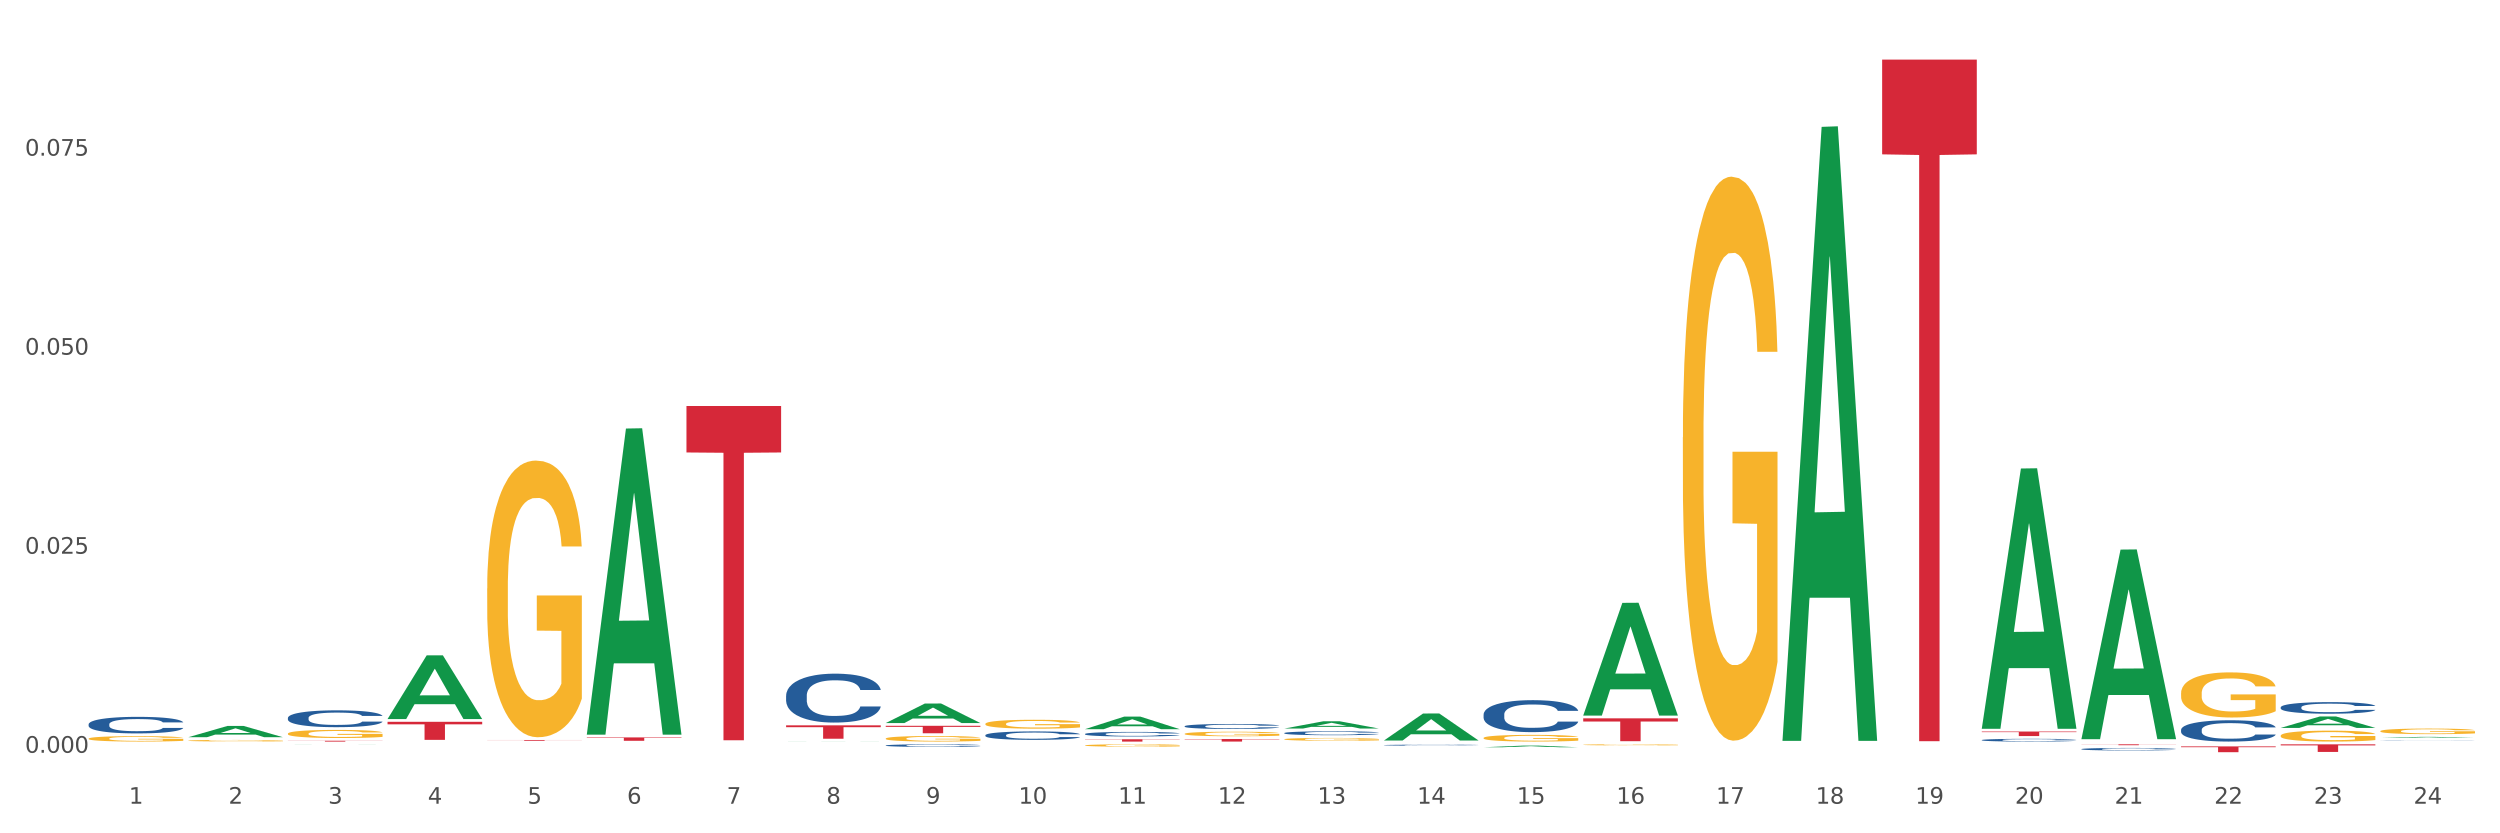 <?xml version="1.0" encoding="utf-8" standalone="no"?>
<!DOCTYPE svg PUBLIC "-//W3C//DTD SVG 1.1//EN"
  "http://www.w3.org/Graphics/SVG/1.1/DTD/svg11.dtd">
<svg xmlns:xlink="http://www.w3.org/1999/xlink" width="1080pt" height="360pt" viewBox="0 0 1080 360" xmlns="http://www.w3.org/2000/svg" version="1.1">
 <rect x="0" y="0" width="1080" height="360" fill="#333333" stroke="none"/>
 <defs>
  <style type="text/css">*{stroke-linejoin: round; stroke-linecap: butt}</style>
 </defs>
 <g id="figure_1">
  <g id="patch_1">
   <path d="M 0 360 
L 1080 360 
L 1080 0 
L 0 0 
z
" style="fill: #ffffff; stroke: #ffffff; stroke-linejoin: miter"/>
  </g>
  <g id="axes_1">
   <g id="matplotlib.axis_1">
    <g id="xtick_1">
     <g id="text_1">
      <!-- 1 -->
      <g style="fill: #4d4d4d" transform="translate(55.675 347.204) scale(0.096 -0.096)">
       <defs>
        <path id="DejaVuSans-31" d="M 794 531 
L 1825 531 
L 1825 4091 
L 703 3866 
L 703 4441 
L 1819 4666 
L 2450 4666 
L 2450 531 
L 3481 531 
L 3481 0 
L 794 0 
L 794 531 
z
" transform="scale(0.016)"/>
       </defs>
       <use xlink:href="#DejaVuSans-31"/>
      </g>
     </g>
    </g>
    <g id="xtick_2">
     <g id="text_2">
      <!-- 2 -->
      <g style="fill: #4d4d4d" transform="translate(98.72 347.204) scale(0.096 -0.096)">
       <defs>
        <path id="DejaVuSans-32" d="M 1228 531 
L 3431 531 
L 3431 0 
L 469 0 
L 469 531 
Q 828 903 1448 1529 
Q 2069 2156 2228 2338 
Q 2531 2678 2651 2914 
Q 2772 3150 2772 3378 
Q 2772 3750 2511 3984 
Q 2250 4219 1831 4219 
Q 1534 4219 1204 4116 
Q 875 4013 500 3803 
L 500 4441 
Q 881 4594 1212 4672 
Q 1544 4750 1819 4750 
Q 2544 4750 2975 4387 
Q 3406 4025 3406 3419 
Q 3406 3131 3298 2873 
Q 3191 2616 2906 2266 
Q 2828 2175 2409 1742 
Q 1991 1309 1228 531 
z
" transform="scale(0.016)"/>
       </defs>
       <use xlink:href="#DejaVuSans-32"/>
      </g>
     </g>
    </g>
    <g id="xtick_3">
     <g id="text_3">
      <!-- 3 -->
      <g style="fill: #4d4d4d" transform="translate(141.764 347.204) scale(0.096 -0.096)">
       <defs>
        <path id="DejaVuSans-33" d="M 2597 2516 
Q 3050 2419 3304 2112 
Q 3559 1806 3559 1356 
Q 3559 666 3084 287 
Q 2609 -91 1734 -91 
Q 1441 -91 1130 -33 
Q 819 25 488 141 
L 488 750 
Q 750 597 1062 519 
Q 1375 441 1716 441 
Q 2309 441 2620 675 
Q 2931 909 2931 1356 
Q 2931 1769 2642 2001 
Q 2353 2234 1838 2234 
L 1294 2234 
L 1294 2753 
L 1863 2753 
Q 2328 2753 2575 2939 
Q 2822 3125 2822 3475 
Q 2822 3834 2567 4026 
Q 2313 4219 1838 4219 
Q 1578 4219 1281 4162 
Q 984 4106 628 3988 
L 628 4550 
Q 988 4650 1302 4700 
Q 1616 4750 1894 4750 
Q 2613 4750 3031 4423 
Q 3450 4097 3450 3541 
Q 3450 3153 3228 2886 
Q 3006 2619 2597 2516 
z
" transform="scale(0.016)"/>
       </defs>
       <use xlink:href="#DejaVuSans-33"/>
      </g>
     </g>
    </g>
    <g id="xtick_4">
     <g id="text_4">
      <!-- 4 -->
      <g style="fill: #4d4d4d" transform="translate(184.809 347.204) scale(0.096 -0.096)">
       <defs>
        <path id="DejaVuSans-34" d="M 2419 4116 
L 825 1625 
L 2419 1625 
L 2419 4116 
z
M 2253 4666 
L 3047 4666 
L 3047 1625 
L 3713 1625 
L 3713 1100 
L 3047 1100 
L 3047 0 
L 2419 0 
L 2419 1100 
L 313 1100 
L 313 1709 
L 2253 4666 
z
" transform="scale(0.016)"/>
       </defs>
       <use xlink:href="#DejaVuSans-34"/>
      </g>
     </g>
    </g>
    <g id="xtick_5">
     <g id="text_5">
      <!-- 5 -->
      <g style="fill: #4d4d4d" transform="translate(227.853 347.204) scale(0.096 -0.096)">
       <defs>
        <path id="DejaVuSans-35" d="M 691 4666 
L 3169 4666 
L 3169 4134 
L 1269 4134 
L 1269 2991 
Q 1406 3038 1543 3061 
Q 1681 3084 1819 3084 
Q 2600 3084 3056 2656 
Q 3513 2228 3513 1497 
Q 3513 744 3044 326 
Q 2575 -91 1722 -91 
Q 1428 -91 1123 -41 
Q 819 9 494 109 
L 494 744 
Q 775 591 1075 516 
Q 1375 441 1709 441 
Q 2250 441 2565 725 
Q 2881 1009 2881 1497 
Q 2881 1984 2565 2268 
Q 2250 2553 1709 2553 
Q 1456 2553 1204 2497 
Q 953 2441 691 2322 
L 691 4666 
z
" transform="scale(0.016)"/>
       </defs>
       <use xlink:href="#DejaVuSans-35"/>
      </g>
     </g>
    </g>
    <g id="xtick_6">
     <g id="text_6">
      <!-- 6 -->
      <g style="fill: #4d4d4d" transform="translate(270.898 347.204) scale(0.096 -0.096)">
       <defs>
        <path id="DejaVuSans-36" d="M 2113 2584 
Q 1688 2584 1439 2293 
Q 1191 2003 1191 1497 
Q 1191 994 1439 701 
Q 1688 409 2113 409 
Q 2538 409 2786 701 
Q 3034 994 3034 1497 
Q 3034 2003 2786 2293 
Q 2538 2584 2113 2584 
z
M 3366 4563 
L 3366 3988 
Q 3128 4100 2886 4159 
Q 2644 4219 2406 4219 
Q 1781 4219 1451 3797 
Q 1122 3375 1075 2522 
Q 1259 2794 1537 2939 
Q 1816 3084 2150 3084 
Q 2853 3084 3261 2657 
Q 3669 2231 3669 1497 
Q 3669 778 3244 343 
Q 2819 -91 2113 -91 
Q 1303 -91 875 529 
Q 447 1150 447 2328 
Q 447 3434 972 4092 
Q 1497 4750 2381 4750 
Q 2619 4750 2861 4703 
Q 3103 4656 3366 4563 
z
" transform="scale(0.016)"/>
       </defs>
       <use xlink:href="#DejaVuSans-36"/>
      </g>
     </g>
    </g>
    <g id="xtick_7">
     <g id="text_7">
      <!-- 7 -->
      <g style="fill: #4d4d4d" transform="translate(313.942 347.204) scale(0.096 -0.096)">
       <defs>
        <path id="DejaVuSans-37" d="M 525 4666 
L 3525 4666 
L 3525 4397 
L 1831 0 
L 1172 0 
L 2766 4134 
L 525 4134 
L 525 4666 
z
" transform="scale(0.016)"/>
       </defs>
       <use xlink:href="#DejaVuSans-37"/>
      </g>
     </g>
    </g>
    <g id="xtick_8">
     <g id="text_8">
      <!-- 8 -->
      <g style="fill: #4d4d4d" transform="translate(356.987 347.204) scale(0.096 -0.096)">
       <defs>
        <path id="DejaVuSans-38" d="M 2034 2216 
Q 1584 2216 1326 1975 
Q 1069 1734 1069 1313 
Q 1069 891 1326 650 
Q 1584 409 2034 409 
Q 2484 409 2743 651 
Q 3003 894 3003 1313 
Q 3003 1734 2745 1975 
Q 2488 2216 2034 2216 
z
M 1403 2484 
Q 997 2584 770 2862 
Q 544 3141 544 3541 
Q 544 4100 942 4425 
Q 1341 4750 2034 4750 
Q 2731 4750 3128 4425 
Q 3525 4100 3525 3541 
Q 3525 3141 3298 2862 
Q 3072 2584 2669 2484 
Q 3125 2378 3379 2068 
Q 3634 1759 3634 1313 
Q 3634 634 3220 271 
Q 2806 -91 2034 -91 
Q 1263 -91 848 271 
Q 434 634 434 1313 
Q 434 1759 690 2068 
Q 947 2378 1403 2484 
z
M 1172 3481 
Q 1172 3119 1398 2916 
Q 1625 2713 2034 2713 
Q 2441 2713 2670 2916 
Q 2900 3119 2900 3481 
Q 2900 3844 2670 4047 
Q 2441 4250 2034 4250 
Q 1625 4250 1398 4047 
Q 1172 3844 1172 3481 
z
" transform="scale(0.016)"/>
       </defs>
       <use xlink:href="#DejaVuSans-38"/>
      </g>
     </g>
    </g>
    <g id="xtick_9">
     <g id="text_9">
      <!-- 9 -->
      <g style="fill: #4d4d4d" transform="translate(400.032 347.204) scale(0.096 -0.096)">
       <defs>
        <path id="DejaVuSans-39" d="M 703 97 
L 703 672 
Q 941 559 1184 500 
Q 1428 441 1663 441 
Q 2288 441 2617 861 
Q 2947 1281 2994 2138 
Q 2813 1869 2534 1725 
Q 2256 1581 1919 1581 
Q 1219 1581 811 2004 
Q 403 2428 403 3163 
Q 403 3881 828 4315 
Q 1253 4750 1959 4750 
Q 2769 4750 3195 4129 
Q 3622 3509 3622 2328 
Q 3622 1225 3098 567 
Q 2575 -91 1691 -91 
Q 1453 -91 1209 -44 
Q 966 3 703 97 
z
M 1959 2075 
Q 2384 2075 2632 2365 
Q 2881 2656 2881 3163 
Q 2881 3666 2632 3958 
Q 2384 4250 1959 4250 
Q 1534 4250 1286 3958 
Q 1038 3666 1038 3163 
Q 1038 2656 1286 2365 
Q 1534 2075 1959 2075 
z
" transform="scale(0.016)"/>
       </defs>
       <use xlink:href="#DejaVuSans-39"/>
      </g>
     </g>
    </g>
    <g id="xtick_10">
     <g id="text_10">
      <!-- 10 -->
      <g style="fill: #4d4d4d" transform="translate(440.022 347.204) scale(0.096 -0.096)">
       <defs>
        <path id="DejaVuSans-30" d="M 2034 4250 
Q 1547 4250 1301 3770 
Q 1056 3291 1056 2328 
Q 1056 1369 1301 889 
Q 1547 409 2034 409 
Q 2525 409 2770 889 
Q 3016 1369 3016 2328 
Q 3016 3291 2770 3770 
Q 2525 4250 2034 4250 
z
M 2034 4750 
Q 2819 4750 3233 4129 
Q 3647 3509 3647 2328 
Q 3647 1150 3233 529 
Q 2819 -91 2034 -91 
Q 1250 -91 836 529 
Q 422 1150 422 2328 
Q 422 3509 836 4129 
Q 1250 4750 2034 4750 
z
" transform="scale(0.016)"/>
       </defs>
       <use xlink:href="#DejaVuSans-31"/>
       <use xlink:href="#DejaVuSans-30" transform="translate(63.623 0)"/>
      </g>
     </g>
    </g>
    <g id="xtick_11">
     <g id="text_11">
      <!-- 11 -->
      <g style="fill: #4d4d4d" transform="translate(483.067 347.204) scale(0.096 -0.096)">
       <use xlink:href="#DejaVuSans-31"/>
       <use xlink:href="#DejaVuSans-31" transform="translate(63.623 0)"/>
      </g>
     </g>
    </g>
    <g id="xtick_12">
     <g id="text_12">
      <!-- 12 -->
      <g style="fill: #4d4d4d" transform="translate(526.111 347.204) scale(0.096 -0.096)">
       <use xlink:href="#DejaVuSans-31"/>
       <use xlink:href="#DejaVuSans-32" transform="translate(63.623 0)"/>
      </g>
     </g>
    </g>
    <g id="xtick_13">
     <g id="text_13">
      <!-- 13 -->
      <g style="fill: #4d4d4d" transform="translate(569.156 347.204) scale(0.096 -0.096)">
       <use xlink:href="#DejaVuSans-31"/>
       <use xlink:href="#DejaVuSans-33" transform="translate(63.623 0)"/>
      </g>
     </g>
    </g>
    <g id="xtick_14">
     <g id="text_14">
      <!-- 14 -->
      <g style="fill: #4d4d4d" transform="translate(612.2 347.204) scale(0.096 -0.096)">
       <use xlink:href="#DejaVuSans-31"/>
       <use xlink:href="#DejaVuSans-34" transform="translate(63.623 0)"/>
      </g>
     </g>
    </g>
    <g id="xtick_15">
     <g id="text_15">
      <!-- 15 -->
      <g style="fill: #4d4d4d" transform="translate(655.245 347.204) scale(0.096 -0.096)">
       <use xlink:href="#DejaVuSans-31"/>
       <use xlink:href="#DejaVuSans-35" transform="translate(63.623 0)"/>
      </g>
     </g>
    </g>
    <g id="xtick_16">
     <g id="text_16">
      <!-- 16 -->
      <g style="fill: #4d4d4d" transform="translate(698.289 347.204) scale(0.096 -0.096)">
       <use xlink:href="#DejaVuSans-31"/>
       <use xlink:href="#DejaVuSans-36" transform="translate(63.623 0)"/>
      </g>
     </g>
    </g>
    <g id="xtick_17">
     <g id="text_17">
      <!-- 17 -->
      <g style="fill: #4d4d4d" transform="translate(741.334 347.204) scale(0.096 -0.096)">
       <use xlink:href="#DejaVuSans-31"/>
       <use xlink:href="#DejaVuSans-37" transform="translate(63.623 0)"/>
      </g>
     </g>
    </g>
    <g id="xtick_18">
     <g id="text_18">
      <!-- 18 -->
      <g style="fill: #4d4d4d" transform="translate(784.379 347.204) scale(0.096 -0.096)">
       <use xlink:href="#DejaVuSans-31"/>
       <use xlink:href="#DejaVuSans-38" transform="translate(63.623 0)"/>
      </g>
     </g>
    </g>
    <g id="xtick_19">
     <g id="text_19">
      <!-- 19 -->
      <g style="fill: #4d4d4d" transform="translate(827.423 347.204) scale(0.096 -0.096)">
       <use xlink:href="#DejaVuSans-31"/>
       <use xlink:href="#DejaVuSans-39" transform="translate(63.623 0)"/>
      </g>
     </g>
    </g>
    <g id="xtick_20">
     <g id="text_20">
      <!-- 20 -->
      <g style="fill: #4d4d4d" transform="translate(870.468 347.204) scale(0.096 -0.096)">
       <use xlink:href="#DejaVuSans-32"/>
       <use xlink:href="#DejaVuSans-30" transform="translate(63.623 0)"/>
      </g>
     </g>
    </g>
    <g id="xtick_21">
     <g id="text_21">
      <!-- 21 -->
      <g style="fill: #4d4d4d" transform="translate(913.512 347.204) scale(0.096 -0.096)">
       <use xlink:href="#DejaVuSans-32"/>
       <use xlink:href="#DejaVuSans-31" transform="translate(63.623 0)"/>
      </g>
     </g>
    </g>
    <g id="xtick_22">
     <g id="text_22">
      <!-- 22 -->
      <g style="fill: #4d4d4d" transform="translate(956.557 347.204) scale(0.096 -0.096)">
       <use xlink:href="#DejaVuSans-32"/>
       <use xlink:href="#DejaVuSans-32" transform="translate(63.623 0)"/>
      </g>
     </g>
    </g>
    <g id="xtick_23">
     <g id="text_23">
      <!-- 23 -->
      <g style="fill: #4d4d4d" transform="translate(999.601 347.204) scale(0.096 -0.096)">
       <use xlink:href="#DejaVuSans-32"/>
       <use xlink:href="#DejaVuSans-33" transform="translate(63.623 0)"/>
      </g>
     </g>
    </g>
    <g id="xtick_24">
     <g id="text_24">
      <!-- 24 -->
      <g style="fill: #4d4d4d" transform="translate(1042.646 347.204) scale(0.096 -0.096)">
       <use xlink:href="#DejaVuSans-32"/>
       <use xlink:href="#DejaVuSans-34" transform="translate(63.623 0)"/>
      </g>
     </g>
    </g>
    <g id="xtick_25"/>
    <g id="xtick_26"/>
    <g id="xtick_27"/>
    <g id="xtick_28"/>
    <g id="xtick_29"/>
    <g id="xtick_30"/>
    <g id="xtick_31"/>
    <g id="xtick_32"/>
    <g id="xtick_33"/>
    <g id="xtick_34"/>
    <g id="xtick_35"/>
    <g id="xtick_36"/>
    <g id="xtick_37"/>
    <g id="xtick_38"/>
    <g id="xtick_39"/>
    <g id="xtick_40"/>
    <g id="xtick_41"/>
    <g id="xtick_42"/>
    <g id="xtick_43"/>
    <g id="xtick_44"/>
    <g id="xtick_45"/>
    <g id="xtick_46"/>
    <g id="xtick_47"/>
   </g>
   <g id="matplotlib.axis_2">
    <g id="ytick_1">
     <g id="text_25">
      <!-- 0.000 -->
      <g style="fill: #4d4d4d" transform="translate(10.8 325.188) scale(0.096 -0.096)">
       <defs>
        <path id="DejaVuSans-2e" d="M 684 794 
L 1344 794 
L 1344 0 
L 684 0 
L 684 794 
z
" transform="scale(0.016)"/>
       </defs>
       <use xlink:href="#DejaVuSans-30"/>
       <use xlink:href="#DejaVuSans-2e" transform="translate(63.623 0)"/>
       <use xlink:href="#DejaVuSans-30" transform="translate(95.41 0)"/>
       <use xlink:href="#DejaVuSans-30" transform="translate(159.033 0)"/>
       <use xlink:href="#DejaVuSans-30" transform="translate(222.656 0)"/>
      </g>
     </g>
    </g>
    <g id="ytick_2">
     <g id="text_26">
      <!-- 0.025 -->
      <g style="fill: #4d4d4d" transform="translate(10.8 239.206) scale(0.096 -0.096)">
       <use xlink:href="#DejaVuSans-30"/>
       <use xlink:href="#DejaVuSans-2e" transform="translate(63.623 0)"/>
       <use xlink:href="#DejaVuSans-30" transform="translate(95.41 0)"/>
       <use xlink:href="#DejaVuSans-32" transform="translate(159.033 0)"/>
       <use xlink:href="#DejaVuSans-35" transform="translate(222.656 0)"/>
      </g>
     </g>
    </g>
    <g id="ytick_3">
     <g id="text_27">
      <!-- 0.050 -->
      <g style="fill: #4d4d4d" transform="translate(10.8 153.224) scale(0.096 -0.096)">
       <use xlink:href="#DejaVuSans-30"/>
       <use xlink:href="#DejaVuSans-2e" transform="translate(63.623 0)"/>
       <use xlink:href="#DejaVuSans-30" transform="translate(95.41 0)"/>
       <use xlink:href="#DejaVuSans-35" transform="translate(159.033 0)"/>
       <use xlink:href="#DejaVuSans-30" transform="translate(222.656 0)"/>
      </g>
     </g>
    </g>
    <g id="ytick_4">
     <g id="text_28">
      <!-- 0.075 -->
      <g style="fill: #4d4d4d" transform="translate(10.8 67.241) scale(0.096 -0.096)">
       <use xlink:href="#DejaVuSans-30"/>
       <use xlink:href="#DejaVuSans-2e" transform="translate(63.623 0)"/>
       <use xlink:href="#DejaVuSans-30" transform="translate(95.41 0)"/>
       <use xlink:href="#DejaVuSans-37" transform="translate(159.033 0)"/>
       <use xlink:href="#DejaVuSans-35" transform="translate(222.656 0)"/>
      </g>
     </g>
    </g>
    <g id="ytick_5"/>
    <g id="ytick_6"/>
    <g id="ytick_7"/>
    <g id="ytick_8"/>
   </g>
   <g id="PolyCollection_1">
    <path d="M 81.328 318.472 
L 81.37 318.468 
L 98.233 313.614 
L 105.231 313.609 
L 122.22 318.481 
L 114.126 318.481 
L 110.458 317.347 
L 93.047 317.347 
L 92.921 317.365 
L 89.38 318.481 
L 81.328 318.481 
L 81.328 318.472 
L 95.239 316.67 
L 108.266 316.665 
L 101.816 314.648 
L 101.732 314.638 
L 101.647 314.652 
L 95.197 316.665 
L 95.239 316.67 
L 81.328 318.472 
z
" clip-path="url(#pec7f55467f)" style="fill: #109648"/>
    <path d="M 468.729 317.074 
L 468.777 317.073 
L 468.777 317.022 
L 468.922 316.953 
L 469.454 316.826 
L 470.13 316.73 
L 471.29 316.618 
L 471.919 316.571 
L 472.74 316.518 
L 474.432 316.433 
L 476.366 316.361 
L 477.719 316.321 
L 478.734 316.296 
L 481.006 316.25 
L 482.311 316.23 
L 483.664 316.214 
L 484.824 316.203 
L 486.758 316.191 
L 488.305 316.185 
L 490.093 316.183 
L 491.591 316.185 
L 493.573 316.192 
L 496.473 316.214 
L 497.585 316.227 
L 499.084 316.249 
L 500.63 316.278 
L 501.887 316.307 
L 503.337 316.348 
L 504.836 316.403 
L 506.286 316.471 
L 507.301 316.535 
L 508.122 316.602 
L 508.847 316.683 
L 509.379 316.772 
L 509.621 316.846 
L 500.775 316.846 
L 500.534 316.779 
L 500.05 316.707 
L 499.567 316.658 
L 499.035 316.618 
L 498.214 316.573 
L 497.488 316.544 
L 496.28 316.509 
L 495.168 316.488 
L 494.25 316.475 
L 493.138 316.464 
L 490.77 316.453 
L 489.078 316.453 
L 488.015 316.457 
L 486.71 316.466 
L 485.598 316.479 
L 484.293 316.5 
L 483.278 316.524 
L 482.263 316.555 
L 481.683 316.576 
L 480.813 316.616 
L 480.232 316.649 
L 479.459 316.705 
L 479.024 316.745 
L 478.251 316.848 
L 477.912 316.924 
L 477.767 316.977 
L 477.671 317.035 
L 477.671 317.317 
L 477.961 317.444 
L 478.202 317.498 
L 478.589 317.56 
L 479.314 317.64 
L 480.378 317.717 
L 481.489 317.774 
L 482.408 317.808 
L 483.278 317.833 
L 484.148 317.853 
L 485.211 317.871 
L 486.081 317.882 
L 487.386 317.893 
L 488.933 317.898 
L 490.141 317.898 
L 492.607 317.889 
L 493.718 317.88 
L 494.782 317.868 
L 495.942 317.848 
L 496.86 317.826 
L 497.392 317.81 
L 498.262 317.775 
L 498.939 317.739 
L 499.519 317.697 
L 499.905 317.661 
L 500.34 317.607 
L 500.679 317.545 
L 500.775 317.513 
L 509.621 317.513 
L 509.427 317.578 
L 509.089 317.641 
L 508.412 317.726 
L 507.881 317.775 
L 507.059 317.835 
L 506.189 317.886 
L 504.981 317.942 
L 503.869 317.984 
L 502.709 318.02 
L 501.452 318.052 
L 499.18 318.098 
L 498.359 318.11 
L 496.618 318.132 
L 495.265 318.145 
L 493.283 318.157 
L 491.253 318.165 
L 489.126 318.167 
L 487.241 318.163 
L 485.163 318.152 
L 483.858 318.141 
L 482.408 318.125 
L 480.716 318.1 
L 479.121 318.069 
L 477.622 318.033 
L 476.221 317.991 
L 474.916 317.944 
L 473.224 317.866 
L 471.967 317.79 
L 471.049 317.719 
L 470.42 317.659 
L 469.792 317.583 
L 469.454 317.531 
L 468.922 317.404 
L 468.729 317.286 
L 468.729 317.074 
z
" clip-path="url(#pec7f55467f)" style="fill: #255c99"/>
    <path d="M 425.684 317.611 
L 425.732 317.607 
L 425.732 317.514 
L 425.877 317.387 
L 426.409 317.154 
L 427.086 316.978 
L 428.246 316.771 
L 428.874 316.684 
L 429.696 316.588 
L 431.388 316.431 
L 433.321 316.298 
L 434.674 316.225 
L 435.69 316.178 
L 437.961 316.095 
L 439.266 316.058 
L 440.62 316.028 
L 441.78 316.008 
L 443.713 315.985 
L 445.26 315.975 
L 447.049 315.971 
L 448.547 315.975 
L 450.529 315.988 
L 453.429 316.028 
L 454.541 316.051 
L 456.039 316.091 
L 457.586 316.145 
L 458.843 316.198 
L 460.293 316.275 
L 461.791 316.375 
L 463.241 316.501 
L 464.256 316.618 
L 465.078 316.741 
L 465.803 316.891 
L 466.335 317.054 
L 466.576 317.191 
L 457.731 317.191 
L 457.489 317.068 
L 457.006 316.934 
L 456.522 316.844 
L 455.991 316.771 
L 455.169 316.688 
L 454.444 316.634 
L 453.236 316.571 
L 452.124 316.531 
L 451.205 316.508 
L 450.094 316.488 
L 447.725 316.468 
L 446.033 316.468 
L 444.97 316.475 
L 443.665 316.491 
L 442.553 316.515 
L 441.248 316.554 
L 440.233 316.598 
L 439.218 316.654 
L 438.638 316.694 
L 437.768 316.768 
L 437.188 316.828 
L 436.415 316.931 
L 435.98 317.004 
L 435.206 317.194 
L 434.868 317.334 
L 434.723 317.431 
L 434.626 317.537 
L 434.626 318.057 
L 434.916 318.29 
L 435.158 318.39 
L 435.545 318.503 
L 436.27 318.65 
L 437.333 318.793 
L 438.445 318.897 
L 439.363 318.96 
L 440.233 319.007 
L 441.103 319.043 
L 442.167 319.077 
L 443.037 319.097 
L 444.342 319.117 
L 445.888 319.127 
L 447.097 319.127 
L 449.562 319.11 
L 450.674 319.093 
L 451.737 319.07 
L 452.897 319.033 
L 453.816 318.993 
L 454.347 318.963 
L 455.217 318.9 
L 455.894 318.833 
L 456.474 318.757 
L 456.861 318.69 
L 457.296 318.59 
L 457.634 318.477 
L 457.731 318.417 
L 466.576 318.417 
L 466.383 318.537 
L 466.045 318.653 
L 465.368 318.81 
L 464.836 318.9 
L 464.014 319.01 
L 463.144 319.103 
L 461.936 319.206 
L 460.824 319.283 
L 459.664 319.35 
L 458.407 319.41 
L 456.136 319.493 
L 455.314 319.516 
L 453.574 319.556 
L 452.22 319.58 
L 450.239 319.603 
L 448.209 319.616 
L 446.082 319.62 
L 444.197 319.613 
L 442.118 319.593 
L 440.813 319.573 
L 439.363 319.543 
L 437.671 319.496 
L 436.076 319.44 
L 434.578 319.373 
L 433.176 319.296 
L 431.871 319.21 
L 430.179 319.067 
L 428.922 318.927 
L 428.004 318.797 
L 427.376 318.687 
L 426.747 318.547 
L 426.409 318.45 
L 425.877 318.217 
L 425.684 318 
L 425.684 317.611 
z
" clip-path="url(#pec7f55467f)" style="fill: #255c99"/>
    <path d="M 382.639 322.04 
L 382.688 322.039 
L 382.688 322.01 
L 382.833 321.972 
L 383.364 321.901 
L 384.041 321.847 
L 385.201 321.784 
L 385.83 321.758 
L 386.651 321.729 
L 388.343 321.681 
L 390.277 321.64 
L 391.63 321.618 
L 392.645 321.604 
L 394.917 321.579 
L 396.222 321.567 
L 397.575 321.558 
L 398.735 321.552 
L 400.669 321.545 
L 402.216 321.542 
L 404.004 321.541 
L 405.502 321.542 
L 407.484 321.546 
L 410.384 321.558 
L 411.496 321.565 
L 412.994 321.578 
L 414.541 321.594 
L 415.798 321.61 
L 417.248 321.633 
L 418.746 321.664 
L 420.197 321.702 
L 421.212 321.738 
L 422.033 321.775 
L 422.758 321.821 
L 423.29 321.87 
L 423.532 321.912 
L 414.686 321.912 
L 414.445 321.874 
L 413.961 321.834 
L 413.478 321.807 
L 412.946 321.784 
L 412.124 321.759 
L 411.399 321.743 
L 410.191 321.723 
L 409.079 321.711 
L 408.161 321.704 
L 407.049 321.698 
L 404.681 321.692 
L 402.989 321.692 
L 401.926 321.694 
L 400.62 321.699 
L 399.509 321.706 
L 398.204 321.718 
L 397.189 321.732 
L 396.174 321.749 
L 395.593 321.761 
L 394.723 321.783 
L 394.143 321.801 
L 393.37 321.833 
L 392.935 321.855 
L 392.162 321.913 
L 391.823 321.955 
L 391.678 321.985 
L 391.582 322.017 
L 391.582 322.175 
L 391.872 322.246 
L 392.113 322.277 
L 392.5 322.311 
L 393.225 322.356 
L 394.288 322.399 
L 395.4 322.431 
L 396.319 322.45 
L 397.189 322.464 
L 398.059 322.475 
L 399.122 322.485 
L 399.992 322.491 
L 401.297 322.497 
L 402.844 322.5 
L 404.052 322.5 
L 406.517 322.495 
L 407.629 322.49 
L 408.693 322.483 
L 409.853 322.472 
L 410.771 322.46 
L 411.303 322.451 
L 412.173 322.432 
L 412.849 322.411 
L 413.429 322.388 
L 413.816 322.368 
L 414.251 322.337 
L 414.59 322.303 
L 414.686 322.285 
L 423.532 322.285 
L 423.338 322.321 
L 423 322.357 
L 422.323 322.404 
L 421.792 322.432 
L 420.97 322.465 
L 420.1 322.493 
L 418.891 322.525 
L 417.78 322.548 
L 416.62 322.568 
L 415.363 322.587 
L 413.091 322.612 
L 412.269 322.619 
L 410.529 322.631 
L 409.176 322.638 
L 407.194 322.645 
L 405.164 322.649 
L 403.037 322.65 
L 401.152 322.648 
L 399.074 322.642 
L 397.769 322.636 
L 396.319 322.627 
L 394.627 322.613 
L 393.032 322.596 
L 391.533 322.575 
L 390.132 322.552 
L 388.826 322.526 
L 387.135 322.482 
L 385.878 322.44 
L 384.96 322.4 
L 384.331 322.367 
L 383.703 322.324 
L 383.364 322.295 
L 382.833 322.224 
L 382.639 322.158 
L 382.639 322.04 
z
" clip-path="url(#pec7f55467f)" style="fill: #255c99"/>
    <path d="M 339.595 300.515 
L 339.643 300.495 
L 339.643 299.955 
L 339.788 299.222 
L 340.32 297.871 
L 340.997 296.848 
L 342.157 295.652 
L 342.785 295.15 
L 343.607 294.591 
L 345.299 293.684 
L 347.232 292.912 
L 348.585 292.487 
L 349.6 292.217 
L 351.872 291.735 
L 353.177 291.523 
L 354.531 291.349 
L 355.691 291.233 
L 357.624 291.098 
L 359.171 291.04 
L 360.959 291.021 
L 362.458 291.04 
L 364.44 291.117 
L 367.34 291.349 
L 368.451 291.484 
L 369.95 291.716 
L 371.497 292.024 
L 372.753 292.333 
L 374.203 292.777 
L 375.702 293.356 
L 377.152 294.089 
L 378.167 294.764 
L 378.989 295.478 
L 379.714 296.347 
L 380.246 297.292 
L 380.487 298.083 
L 371.642 298.083 
L 371.4 297.369 
L 370.917 296.597 
L 370.433 296.076 
L 369.902 295.652 
L 369.08 295.17 
L 368.355 294.861 
L 367.146 294.494 
L 366.035 294.263 
L 365.116 294.128 
L 364.005 294.012 
L 361.636 293.896 
L 359.944 293.896 
L 358.881 293.935 
L 357.576 294.031 
L 356.464 294.166 
L 355.159 294.398 
L 354.144 294.649 
L 353.129 294.977 
L 352.549 295.208 
L 351.679 295.633 
L 351.099 295.98 
L 350.325 296.578 
L 349.89 297.003 
L 349.117 298.103 
L 348.779 298.913 
L 348.634 299.473 
L 348.537 300.09 
L 348.537 303.1 
L 348.827 304.451 
L 349.069 305.03 
L 349.455 305.686 
L 350.18 306.535 
L 351.244 307.365 
L 352.356 307.963 
L 353.274 308.329 
L 354.144 308.6 
L 355.014 308.812 
L 356.077 309.005 
L 356.948 309.121 
L 358.253 309.236 
L 359.799 309.294 
L 361.008 309.294 
L 363.473 309.198 
L 364.585 309.101 
L 365.648 308.966 
L 366.808 308.754 
L 367.726 308.522 
L 368.258 308.349 
L 369.128 307.982 
L 369.805 307.596 
L 370.385 307.152 
L 370.772 306.766 
L 371.207 306.188 
L 371.545 305.532 
L 371.642 305.184 
L 380.487 305.184 
L 380.294 305.879 
L 379.955 306.554 
L 379.279 307.461 
L 378.747 307.982 
L 377.925 308.619 
L 377.055 309.159 
L 375.847 309.757 
L 374.735 310.201 
L 373.575 310.587 
L 372.318 310.934 
L 370.047 311.417 
L 369.225 311.552 
L 367.485 311.783 
L 366.131 311.919 
L 364.15 312.054 
L 362.119 312.131 
L 359.993 312.15 
L 358.108 312.111 
L 356.029 311.996 
L 354.724 311.88 
L 353.274 311.706 
L 351.582 311.436 
L 349.987 311.108 
L 348.489 310.722 
L 347.087 310.278 
L 345.782 309.777 
L 344.09 308.947 
L 342.833 308.136 
L 341.915 307.384 
L 341.287 306.747 
L 340.658 305.937 
L 340.32 305.377 
L 339.788 304.026 
L 339.595 302.772 
L 339.595 300.515 
z
" clip-path="url(#pec7f55467f)" style="fill: #255c99"/>
    <path d="M 124.372 310.132 
L 124.42 310.125 
L 124.42 309.939 
L 124.565 309.686 
L 125.097 309.221 
L 125.774 308.869 
L 126.934 308.456 
L 127.562 308.284 
L 128.384 308.091 
L 130.076 307.778 
L 132.009 307.512 
L 133.363 307.366 
L 134.378 307.273 
L 136.649 307.107 
L 137.955 307.034 
L 139.308 306.974 
L 140.468 306.934 
L 142.401 306.887 
L 143.948 306.867 
L 145.737 306.861 
L 147.235 306.867 
L 149.217 306.894 
L 152.117 306.974 
L 153.229 307.02 
L 154.727 307.1 
L 156.274 307.206 
L 157.531 307.313 
L 158.981 307.466 
L 160.479 307.665 
L 161.929 307.918 
L 162.944 308.151 
L 163.766 308.397 
L 164.491 308.696 
L 165.023 309.022 
L 165.264 309.294 
L 156.419 309.294 
L 156.177 309.048 
L 155.694 308.782 
L 155.211 308.603 
L 154.679 308.456 
L 153.857 308.29 
L 153.132 308.184 
L 151.924 308.057 
L 150.812 307.978 
L 149.894 307.931 
L 148.782 307.891 
L 146.413 307.851 
L 144.722 307.851 
L 143.658 307.865 
L 142.353 307.898 
L 141.241 307.944 
L 139.936 308.024 
L 138.921 308.111 
L 137.906 308.224 
L 137.326 308.303 
L 136.456 308.45 
L 135.876 308.569 
L 135.103 308.776 
L 134.668 308.922 
L 133.894 309.301 
L 133.556 309.58 
L 133.411 309.773 
L 133.314 309.986 
L 133.314 311.023 
L 133.604 311.488 
L 133.846 311.688 
L 134.233 311.914 
L 134.958 312.206 
L 136.021 312.492 
L 137.133 312.698 
L 138.051 312.825 
L 138.921 312.918 
L 139.791 312.991 
L 140.855 313.058 
L 141.725 313.097 
L 143.03 313.137 
L 144.577 313.157 
L 145.785 313.157 
L 148.25 313.124 
L 149.362 313.091 
L 150.425 313.044 
L 151.585 312.971 
L 152.504 312.891 
L 153.035 312.831 
L 153.905 312.705 
L 154.582 312.572 
L 155.162 312.419 
L 155.549 312.286 
L 155.984 312.087 
L 156.322 311.861 
L 156.419 311.741 
L 165.264 311.741 
L 165.071 311.98 
L 164.733 312.213 
L 164.056 312.526 
L 163.524 312.705 
L 162.703 312.925 
L 161.833 313.111 
L 160.624 313.317 
L 159.512 313.47 
L 158.352 313.603 
L 157.096 313.722 
L 154.824 313.889 
L 154.002 313.935 
L 152.262 314.015 
L 150.909 314.062 
L 148.927 314.108 
L 146.897 314.135 
L 144.77 314.141 
L 142.885 314.128 
L 140.806 314.088 
L 139.501 314.048 
L 138.051 313.988 
L 136.359 313.895 
L 134.764 313.782 
L 133.266 313.649 
L 131.864 313.496 
L 130.559 313.323 
L 128.867 313.038 
L 127.611 312.758 
L 126.692 312.499 
L 126.064 312.28 
L 125.435 312 
L 125.097 311.808 
L 124.565 311.342 
L 124.372 310.91 
L 124.372 310.132 
z
" clip-path="url(#pec7f55467f)" style="fill: #255c99"/>
    <path d="M 38.283 312.892 
L 38.331 312.886 
L 38.331 312.703 
L 38.476 312.454 
L 39.008 311.997 
L 39.685 311.651 
L 40.845 311.246 
L 41.473 311.076 
L 42.295 310.886 
L 43.987 310.579 
L 45.92 310.318 
L 47.274 310.174 
L 48.289 310.083 
L 50.56 309.919 
L 51.865 309.847 
L 53.219 309.789 
L 54.379 309.749 
L 56.312 309.704 
L 57.859 309.684 
L 59.648 309.677 
L 61.146 309.684 
L 63.128 309.71 
L 66.028 309.789 
L 67.14 309.834 
L 68.638 309.913 
L 70.185 310.017 
L 71.442 310.122 
L 72.892 310.272 
L 74.39 310.468 
L 75.84 310.716 
L 76.855 310.945 
L 77.677 311.187 
L 78.402 311.481 
L 78.934 311.801 
L 79.175 312.069 
L 70.33 312.069 
L 70.088 311.827 
L 69.605 311.566 
L 69.121 311.389 
L 68.59 311.246 
L 67.768 311.082 
L 67.043 310.978 
L 65.835 310.854 
L 64.723 310.775 
L 63.804 310.729 
L 62.693 310.69 
L 60.324 310.651 
L 58.632 310.651 
L 57.569 310.664 
L 56.264 310.697 
L 55.152 310.743 
L 53.847 310.821 
L 52.832 310.906 
L 51.817 311.017 
L 51.237 311.095 
L 50.367 311.239 
L 49.787 311.357 
L 49.014 311.559 
L 48.579 311.703 
L 47.805 312.075 
L 47.467 312.35 
L 47.322 312.539 
L 47.225 312.749 
L 47.225 313.768 
L 47.515 314.225 
L 47.757 314.421 
L 48.144 314.643 
L 48.869 314.931 
L 49.932 315.212 
L 51.044 315.414 
L 51.962 315.539 
L 52.832 315.63 
L 53.702 315.702 
L 54.766 315.767 
L 55.636 315.807 
L 56.941 315.846 
L 58.487 315.865 
L 59.696 315.865 
L 62.161 315.833 
L 63.273 315.8 
L 64.336 315.754 
L 65.496 315.682 
L 66.415 315.604 
L 66.946 315.545 
L 67.816 315.421 
L 68.493 315.29 
L 69.073 315.14 
L 69.46 315.009 
L 69.895 314.813 
L 70.233 314.591 
L 70.33 314.474 
L 79.175 314.474 
L 78.982 314.709 
L 78.644 314.937 
L 77.967 315.245 
L 77.435 315.421 
L 76.614 315.637 
L 75.743 315.82 
L 74.535 316.022 
L 73.423 316.172 
L 72.263 316.303 
L 71.007 316.421 
L 68.735 316.584 
L 67.913 316.63 
L 66.173 316.708 
L 64.82 316.754 
L 62.838 316.8 
L 60.808 316.826 
L 58.681 316.832 
L 56.796 316.819 
L 54.717 316.78 
L 53.412 316.741 
L 51.962 316.682 
L 50.27 316.591 
L 48.675 316.48 
L 47.177 316.349 
L 45.775 316.199 
L 44.47 316.029 
L 42.778 315.748 
L 41.522 315.473 
L 40.603 315.218 
L 39.975 315.003 
L 39.346 314.728 
L 39.008 314.539 
L 38.476 314.082 
L 38.283 313.657 
L 38.283 312.892 
z
" clip-path="url(#pec7f55467f)" style="fill: #255c99"/>
    <path d="M 124.372 320.007 
L 165.264 320.007 
L 165.264 320.055 
L 149.179 320.056 
L 149.179 320.358 
L 140.361 320.358 
L 140.361 320.056 
L 124.372 320.055 
L 124.372 320.007 
L 124.372 320.007 
z
" clip-path="url(#pec7f55467f)" style="fill: #d62839"/>
    <path d="M 167.417 311.827 
L 208.309 311.827 
L 208.309 312.91 
L 192.223 312.917 
L 192.223 319.619 
L 183.405 319.619 
L 183.405 312.917 
L 167.417 312.91 
L 167.417 311.834 
L 167.417 311.827 
z
" clip-path="url(#pec7f55467f)" style="fill: #d62839"/>
    <path d="M 210.461 319.675 
L 251.354 319.675 
L 251.354 319.721 
L 235.268 319.721 
L 235.268 320.006 
L 226.45 320.006 
L 226.45 319.721 
L 210.461 319.721 
L 210.461 319.675 
L 210.461 319.675 
z
" clip-path="url(#pec7f55467f)" style="fill: #d62839"/>
    <path d="M 38.283 319.098 
L 38.331 319.096 
L 38.331 319.019 
L 38.428 318.953 
L 38.911 318.792 
L 39.635 318.659 
L 40.166 318.589 
L 40.697 318.531 
L 41.325 318.473 
L 42.097 318.413 
L 43.497 318.326 
L 44.366 318.281 
L 45.428 318.234 
L 47.359 318.165 
L 48.76 318.127 
L 50.208 318.095 
L 52.574 318.056 
L 54.119 318.039 
L 55.76 318.026 
L 57.739 318.018 
L 59.236 318.016 
L 62.519 318.022 
L 65.319 318.041 
L 66.671 318.056 
L 68.409 318.082 
L 69.326 318.099 
L 70.823 318.133 
L 72.368 318.178 
L 73.43 318.217 
L 75.023 318.289 
L 76.23 318.362 
L 77.341 318.452 
L 77.92 318.514 
L 78.355 318.572 
L 78.741 318.638 
L 79.127 318.743 
L 70.437 318.743 
L 70.099 318.668 
L 69.568 318.597 
L 68.795 318.529 
L 68.119 318.486 
L 66.961 318.433 
L 65.899 318.398 
L 64.788 318.373 
L 63.436 318.351 
L 62.374 318.341 
L 60.878 318.332 
L 57.933 318.334 
L 55.953 318.351 
L 54.601 318.373 
L 53.732 318.392 
L 52.96 318.413 
L 52.091 318.443 
L 51.077 318.488 
L 50.353 318.529 
L 49.629 318.58 
L 49.049 318.632 
L 48.518 318.692 
L 48.084 318.756 
L 47.746 318.822 
L 47.456 318.903 
L 47.215 319.038 
L 47.215 319.331 
L 47.311 319.397 
L 47.553 319.485 
L 47.842 319.551 
L 48.325 319.631 
L 48.76 319.684 
L 49.58 319.761 
L 50.498 319.825 
L 51.222 319.866 
L 51.946 319.9 
L 53.201 319.947 
L 54.601 319.986 
L 55.808 320.009 
L 57.45 320.031 
L 58.56 320.039 
L 59.526 320.044 
L 61.891 320.044 
L 63.581 320.037 
L 65.464 320.022 
L 66.912 320.003 
L 68.119 319.979 
L 69.471 319.941 
L 70.34 319.904 
L 70.34 319.457 
L 59.719 319.455 
L 59.719 319.158 
L 79.175 319.158 
L 79.175 320.031 
L 78.355 320.076 
L 77.437 320.116 
L 76.472 320.153 
L 75.023 320.198 
L 73.285 320.24 
L 71.74 320.27 
L 70.099 320.296 
L 68.168 320.319 
L 65.657 320.341 
L 64.112 320.349 
L 62.181 320.356 
L 59.912 320.358 
L 57.933 320.354 
L 56.001 320.343 
L 53.974 320.324 
L 51.994 320.296 
L 50.498 320.268 
L 49.001 320.234 
L 47.408 320.189 
L 46.152 320.146 
L 45.187 320.108 
L 44.125 320.058 
L 42.966 319.994 
L 42.097 319.937 
L 41.325 319.877 
L 40.504 319.8 
L 39.924 319.733 
L 39.345 319.65 
L 39.007 319.588 
L 38.621 319.492 
L 38.331 319.357 
L 38.283 319.098 
z
" clip-path="url(#pec7f55467f)" style="fill: #f7b32b"/>
    <path d="M 296.55 175.399 
L 337.443 175.399 
L 337.443 195.464 
L 321.357 195.6 
L 321.357 319.785 
L 312.539 319.785 
L 312.539 195.6 
L 296.55 195.464 
L 296.55 175.535 
L 296.55 175.399 
z
" clip-path="url(#pec7f55467f)" style="fill: #d62839"/>
    <path d="M 339.595 313.333 
L 380.487 313.333 
L 380.487 314.14 
L 364.402 314.146 
L 364.402 319.141 
L 355.584 319.141 
L 355.584 314.146 
L 339.595 314.14 
L 339.595 313.339 
L 339.595 313.333 
z
" clip-path="url(#pec7f55467f)" style="fill: #d62839"/>
    <path d="M 382.639 313.556 
L 423.532 313.556 
L 423.532 314.002 
L 407.446 314.005 
L 407.446 316.77 
L 398.628 316.77 
L 398.628 314.005 
L 382.639 314.002 
L 382.639 313.559 
L 382.639 313.556 
z
" clip-path="url(#pec7f55467f)" style="fill: #d62839"/>
    <path d="M 468.729 319.35 
L 509.621 319.35 
L 509.621 319.49 
L 493.535 319.491 
L 493.535 320.358 
L 484.717 320.358 
L 484.717 319.491 
L 468.729 319.49 
L 468.729 319.351 
L 468.729 319.35 
z
" clip-path="url(#pec7f55467f)" style="fill: #d62839"/>
    <path d="M 511.773 319.259 
L 552.665 319.259 
L 552.665 319.411 
L 536.58 319.412 
L 536.58 320.358 
L 527.762 320.358 
L 527.762 319.412 
L 511.773 319.411 
L 511.773 319.26 
L 511.773 319.259 
z
" clip-path="url(#pec7f55467f)" style="fill: #d62839"/>
    <path d="M 683.951 310.319 
L 724.844 310.319 
L 724.844 311.69 
L 708.758 311.699 
L 708.758 320.184 
L 699.94 320.184 
L 699.94 311.699 
L 683.951 311.69 
L 683.951 310.328 
L 683.951 310.319 
z
" clip-path="url(#pec7f55467f)" style="fill: #d62839"/>
    <path d="M 813.085 25.759 
L 853.977 25.759 
L 853.977 66.678 
L 837.892 66.955 
L 837.892 320.209 
L 829.074 320.209 
L 829.074 66.955 
L 813.085 66.678 
L 813.085 26.036 
L 813.085 25.759 
z
" clip-path="url(#pec7f55467f)" style="fill: #d62839"/>
    <path d="M 856.129 316.019 
L 897.022 316.019 
L 897.022 316.293 
L 880.936 316.295 
L 880.936 317.987 
L 872.118 317.987 
L 872.118 316.295 
L 856.129 316.293 
L 856.129 316.021 
L 856.129 316.019 
z
" clip-path="url(#pec7f55467f)" style="fill: #d62839"/>
    <path d="M 899.174 321.541 
L 940.066 321.541 
L 940.066 321.595 
L 923.981 321.596 
L 923.981 321.931 
L 915.163 321.931 
L 915.163 321.596 
L 899.174 321.595 
L 899.174 321.541 
L 899.174 321.541 
z
" clip-path="url(#pec7f55467f)" style="fill: #d62839"/>
    <path d="M 511.773 313.726 
L 511.821 313.724 
L 511.821 313.669 
L 511.966 313.594 
L 512.498 313.455 
L 513.175 313.35 
L 514.335 313.228 
L 514.963 313.176 
L 515.785 313.119 
L 517.477 313.026 
L 519.41 312.947 
L 520.764 312.904 
L 521.779 312.876 
L 524.05 312.826 
L 525.356 312.805 
L 526.709 312.787 
L 527.869 312.775 
L 529.802 312.761 
L 531.349 312.755 
L 533.138 312.753 
L 534.636 312.755 
L 536.618 312.763 
L 539.518 312.787 
L 540.63 312.801 
L 542.128 312.824 
L 543.675 312.856 
L 544.932 312.888 
L 546.382 312.933 
L 547.88 312.992 
L 549.33 313.068 
L 550.345 313.137 
L 551.167 313.21 
L 551.892 313.299 
L 552.424 313.396 
L 552.665 313.477 
L 543.82 313.477 
L 543.578 313.404 
L 543.095 313.325 
L 542.611 313.271 
L 542.08 313.228 
L 541.258 313.178 
L 540.533 313.147 
L 539.325 313.109 
L 538.213 313.085 
L 537.295 313.072 
L 536.183 313.06 
L 533.814 313.048 
L 532.123 313.048 
L 531.059 313.052 
L 529.754 313.062 
L 528.642 313.076 
L 527.337 313.099 
L 526.322 313.125 
L 525.307 313.159 
L 524.727 313.182 
L 523.857 313.226 
L 523.277 313.261 
L 522.504 313.323 
L 522.069 313.366 
L 521.295 313.479 
L 520.957 313.562 
L 520.812 313.619 
L 520.715 313.683 
L 520.715 313.991 
L 521.005 314.13 
L 521.247 314.189 
L 521.634 314.256 
L 522.359 314.343 
L 523.422 314.428 
L 524.534 314.49 
L 525.452 314.527 
L 526.322 314.555 
L 527.192 314.577 
L 528.256 314.596 
L 529.126 314.608 
L 530.431 314.62 
L 531.978 314.626 
L 533.186 314.626 
L 535.651 314.616 
L 536.763 314.606 
L 537.826 314.592 
L 538.986 314.571 
L 539.905 314.547 
L 540.436 314.529 
L 541.306 314.491 
L 541.983 314.452 
L 542.563 314.406 
L 542.95 314.367 
L 543.385 314.308 
L 543.723 314.24 
L 543.82 314.205 
L 552.665 314.205 
L 552.472 314.276 
L 552.134 314.345 
L 551.457 314.438 
L 550.925 314.491 
L 550.104 314.557 
L 549.234 314.612 
L 548.025 314.673 
L 546.913 314.719 
L 545.753 314.758 
L 544.497 314.794 
L 542.225 314.843 
L 541.403 314.857 
L 539.663 314.881 
L 538.31 314.895 
L 536.328 314.909 
L 534.298 314.917 
L 532.171 314.919 
L 530.286 314.915 
L 528.207 314.903 
L 526.902 314.891 
L 525.452 314.873 
L 523.76 314.845 
L 522.165 314.812 
L 520.667 314.772 
L 519.265 314.727 
L 517.96 314.675 
L 516.268 314.59 
L 515.012 314.507 
L 514.093 314.43 
L 513.465 314.365 
L 512.836 314.282 
L 512.498 314.225 
L 511.966 314.086 
L 511.773 313.958 
L 511.773 313.726 
z
" clip-path="url(#pec7f55467f)" style="fill: #255c99"/>
    <path d="M 942.219 322.449 
L 983.111 322.449 
L 983.111 322.797 
L 967.025 322.799 
L 967.025 324.95 
L 958.207 324.95 
L 958.207 322.799 
L 942.219 322.797 
L 942.219 322.452 
L 942.219 322.449 
z
" clip-path="url(#pec7f55467f)" style="fill: #d62839"/>
    <path d="M 554.818 316.679 
L 554.866 316.677 
L 554.866 316.634 
L 555.011 316.575 
L 555.543 316.467 
L 556.219 316.385 
L 557.379 316.289 
L 558.008 316.249 
L 558.83 316.204 
L 560.521 316.132 
L 562.455 316.07 
L 563.808 316.036 
L 564.823 316.014 
L 567.095 315.976 
L 568.4 315.959 
L 569.753 315.945 
L 570.914 315.935 
L 572.847 315.925 
L 574.394 315.92 
L 576.182 315.918 
L 577.681 315.92 
L 579.662 315.926 
L 582.563 315.945 
L 583.674 315.955 
L 585.173 315.974 
L 586.719 315.999 
L 587.976 316.023 
L 589.426 316.059 
L 590.925 316.105 
L 592.375 316.164 
L 593.39 316.218 
L 594.212 316.275 
L 594.937 316.345 
L 595.468 316.421 
L 595.71 316.484 
L 586.864 316.484 
L 586.623 316.427 
L 586.139 316.365 
L 585.656 316.323 
L 585.124 316.289 
L 584.303 316.251 
L 583.578 316.226 
L 582.369 316.197 
L 581.257 316.178 
L 580.339 316.167 
L 579.227 316.158 
L 576.859 316.149 
L 575.167 316.149 
L 574.104 316.152 
L 572.799 316.159 
L 571.687 316.17 
L 570.382 316.189 
L 569.367 316.209 
L 568.352 316.235 
L 567.772 316.254 
L 566.902 316.288 
L 566.322 316.316 
L 565.548 316.363 
L 565.113 316.397 
L 564.34 316.485 
L 564.001 316.55 
L 563.856 316.595 
L 563.76 316.645 
L 563.76 316.886 
L 564.05 316.994 
L 564.291 317.04 
L 564.678 317.093 
L 565.403 317.161 
L 566.467 317.227 
L 567.578 317.275 
L 568.497 317.304 
L 569.367 317.326 
L 570.237 317.343 
L 571.3 317.359 
L 572.17 317.368 
L 573.475 317.377 
L 575.022 317.382 
L 576.23 317.382 
L 578.696 317.374 
L 579.807 317.366 
L 580.871 317.355 
L 582.031 317.338 
L 582.949 317.32 
L 583.481 317.306 
L 584.351 317.277 
L 585.028 317.246 
L 585.608 317.21 
L 585.994 317.179 
L 586.429 317.133 
L 586.768 317.08 
L 586.864 317.053 
L 595.71 317.053 
L 595.517 317.108 
L 595.178 317.162 
L 594.502 317.235 
L 593.97 317.277 
L 593.148 317.328 
L 592.278 317.371 
L 591.07 317.419 
L 589.958 317.454 
L 588.798 317.485 
L 587.541 317.513 
L 585.269 317.552 
L 584.448 317.562 
L 582.708 317.581 
L 581.354 317.592 
L 579.372 317.603 
L 577.342 317.609 
L 575.215 317.61 
L 573.33 317.607 
L 571.252 317.598 
L 569.947 317.589 
L 568.497 317.575 
L 566.805 317.553 
L 565.21 317.527 
L 563.711 317.496 
L 562.31 317.461 
L 561.005 317.42 
L 559.313 317.354 
L 558.056 317.289 
L 557.138 317.229 
L 556.509 317.178 
L 555.881 317.113 
L 555.543 317.068 
L 555.011 316.96 
L 554.818 316.859 
L 554.818 316.679 
z
" clip-path="url(#pec7f55467f)" style="fill: #255c99"/>
    <path d="M 640.907 308.676 
L 640.955 308.663 
L 640.955 308.31 
L 641.1 307.83 
L 641.632 306.947 
L 642.308 306.278 
L 643.469 305.496 
L 644.097 305.168 
L 644.919 304.802 
L 646.61 304.209 
L 648.544 303.704 
L 649.897 303.427 
L 650.912 303.25 
L 653.184 302.935 
L 654.489 302.796 
L 655.843 302.682 
L 657.003 302.607 
L 658.936 302.518 
L 660.483 302.481 
L 662.271 302.468 
L 663.77 302.481 
L 665.751 302.531 
L 668.652 302.682 
L 669.763 302.771 
L 671.262 302.922 
L 672.809 303.124 
L 674.065 303.326 
L 675.515 303.616 
L 677.014 303.995 
L 678.464 304.474 
L 679.479 304.916 
L 680.301 305.382 
L 681.026 305.95 
L 681.557 306.568 
L 681.799 307.086 
L 672.954 307.086 
L 672.712 306.619 
L 672.228 306.114 
L 671.745 305.774 
L 671.213 305.496 
L 670.392 305.181 
L 669.667 304.979 
L 668.458 304.739 
L 667.347 304.588 
L 666.428 304.499 
L 665.316 304.424 
L 662.948 304.348 
L 661.256 304.348 
L 660.193 304.373 
L 658.888 304.436 
L 657.776 304.525 
L 656.471 304.676 
L 655.456 304.84 
L 654.441 305.054 
L 653.861 305.206 
L 652.991 305.483 
L 652.411 305.711 
L 651.637 306.102 
L 651.202 306.379 
L 650.429 307.098 
L 650.091 307.628 
L 649.946 307.994 
L 649.849 308.398 
L 649.849 310.366 
L 650.139 311.249 
L 650.381 311.628 
L 650.767 312.057 
L 651.492 312.612 
L 652.556 313.155 
L 653.667 313.546 
L 654.586 313.786 
L 655.456 313.962 
L 656.326 314.101 
L 657.389 314.227 
L 658.259 314.303 
L 659.564 314.379 
L 661.111 314.416 
L 662.32 314.416 
L 664.785 314.353 
L 665.896 314.29 
L 666.96 314.202 
L 668.12 314.063 
L 669.038 313.912 
L 669.57 313.798 
L 670.44 313.558 
L 671.117 313.306 
L 671.697 313.016 
L 672.083 312.764 
L 672.519 312.385 
L 672.857 311.956 
L 672.954 311.729 
L 681.799 311.729 
L 681.606 312.183 
L 681.267 312.625 
L 680.591 313.218 
L 680.059 313.558 
L 679.237 313.975 
L 678.367 314.328 
L 677.159 314.719 
L 676.047 315.009 
L 674.887 315.262 
L 673.63 315.489 
L 671.358 315.804 
L 670.537 315.893 
L 668.797 316.044 
L 667.443 316.132 
L 665.461 316.221 
L 663.431 316.271 
L 661.305 316.284 
L 659.419 316.258 
L 657.341 316.183 
L 656.036 316.107 
L 654.586 315.994 
L 652.894 315.817 
L 651.299 315.602 
L 649.801 315.35 
L 648.399 315.06 
L 647.094 314.732 
L 645.402 314.189 
L 644.145 313.659 
L 643.227 313.167 
L 642.598 312.751 
L 641.97 312.221 
L 641.632 311.855 
L 641.1 310.972 
L 640.907 310.152 
L 640.907 308.676 
z
" clip-path="url(#pec7f55467f)" style="fill: #255c99"/>
    <path d="M 81.328 319.967 
L 81.376 319.967 
L 81.376 319.945 
L 81.472 319.927 
L 81.955 319.882 
L 82.679 319.845 
L 83.21 319.825 
L 83.742 319.809 
L 84.369 319.793 
L 85.142 319.776 
L 86.542 319.751 
L 87.411 319.739 
L 88.473 319.726 
L 90.404 319.706 
L 91.804 319.696 
L 93.252 319.687 
L 95.618 319.676 
L 97.163 319.671 
L 98.805 319.668 
L 100.784 319.665 
L 102.281 319.665 
L 105.564 319.666 
L 108.364 319.672 
L 109.716 319.676 
L 111.454 319.683 
L 112.371 319.688 
L 113.868 319.697 
L 115.413 319.71 
L 116.475 319.721 
L 118.068 319.741 
L 119.275 319.762 
L 120.385 319.787 
L 120.965 319.804 
L 121.399 319.82 
L 121.785 319.839 
L 122.172 319.868 
L 113.481 319.868 
L 113.143 319.847 
L 112.612 319.827 
L 111.84 319.808 
L 111.164 319.796 
L 110.005 319.781 
L 108.943 319.772 
L 107.833 319.764 
L 106.481 319.759 
L 105.419 319.756 
L 103.922 319.753 
L 100.977 319.754 
L 98.998 319.759 
L 97.646 319.764 
L 96.777 319.77 
L 96.004 319.776 
L 95.135 319.784 
L 94.121 319.797 
L 93.397 319.808 
L 92.673 319.823 
L 92.094 319.837 
L 91.563 319.854 
L 91.128 319.872 
L 90.79 319.89 
L 90.501 319.913 
L 90.259 319.951 
L 90.259 320.032 
L 90.356 320.051 
L 90.597 320.076 
L 90.887 320.094 
L 91.37 320.116 
L 91.804 320.131 
L 92.625 320.153 
L 93.542 320.171 
L 94.266 320.182 
L 94.991 320.192 
L 96.246 320.205 
L 97.646 320.215 
L 98.853 320.222 
L 100.494 320.228 
L 101.605 320.23 
L 102.57 320.232 
L 104.936 320.232 
L 106.626 320.23 
L 108.509 320.226 
L 109.957 320.22 
L 111.164 320.214 
L 112.516 320.203 
L 113.385 320.193 
L 113.385 320.068 
L 102.763 320.067 
L 102.763 319.984 
L 122.22 319.984 
L 122.22 320.228 
L 121.399 320.241 
L 120.482 320.252 
L 119.516 320.262 
L 118.068 320.275 
L 116.33 320.287 
L 114.785 320.295 
L 113.143 320.302 
L 111.212 320.309 
L 108.702 320.315 
L 107.157 320.317 
L 105.226 320.319 
L 102.957 320.32 
L 100.977 320.318 
L 99.046 320.315 
L 97.018 320.31 
L 95.039 320.302 
L 93.542 320.294 
L 92.045 320.285 
L 90.452 320.272 
L 89.197 320.26 
L 88.231 320.25 
L 87.169 320.236 
L 86.011 320.218 
L 85.142 320.202 
L 84.369 320.185 
L 83.548 320.163 
L 82.969 320.145 
L 82.39 320.122 
L 82.052 320.104 
L 81.666 320.077 
L 81.376 320.04 
L 81.328 319.967 
z
" clip-path="url(#pec7f55467f)" style="fill: #f7b32b"/>
    <path d="M 124.372 316.941 
L 124.42 316.938 
L 124.42 316.823 
L 124.517 316.724 
L 125 316.484 
L 125.724 316.286 
L 126.255 316.181 
L 126.786 316.095 
L 127.414 316.008 
L 128.186 315.919 
L 129.586 315.788 
L 130.455 315.721 
L 131.517 315.65 
L 133.449 315.548 
L 134.849 315.491 
L 136.297 315.443 
L 138.663 315.385 
L 140.208 315.36 
L 141.849 315.34 
L 143.829 315.328 
L 145.325 315.324 
L 148.608 315.334 
L 151.408 315.363 
L 152.76 315.385 
L 154.498 315.423 
L 155.416 315.449 
L 156.912 315.5 
L 158.457 315.567 
L 159.519 315.625 
L 161.112 315.733 
L 162.319 315.842 
L 163.43 315.976 
L 164.009 316.069 
L 164.444 316.155 
L 164.83 316.254 
L 165.216 316.411 
L 156.526 316.411 
L 156.188 316.299 
L 155.657 316.194 
L 154.884 316.091 
L 154.209 316.027 
L 153.05 315.948 
L 151.988 315.896 
L 150.877 315.858 
L 149.525 315.826 
L 148.463 315.81 
L 146.967 315.797 
L 144.022 315.801 
L 142.042 315.826 
L 140.69 315.858 
L 139.821 315.887 
L 139.049 315.919 
L 138.18 315.964 
L 137.166 316.031 
L 136.442 316.091 
L 135.718 316.168 
L 135.138 316.245 
L 134.607 316.334 
L 134.173 316.43 
L 133.835 316.529 
L 133.545 316.651 
L 133.304 316.852 
L 133.304 317.29 
L 133.4 317.389 
L 133.642 317.52 
L 133.931 317.619 
L 134.414 317.737 
L 134.849 317.817 
L 135.669 317.932 
L 136.587 318.028 
L 137.311 318.089 
L 138.035 318.14 
L 139.29 318.21 
L 140.69 318.268 
L 141.897 318.303 
L 143.539 318.335 
L 144.649 318.347 
L 145.615 318.354 
L 147.981 318.354 
L 149.67 318.344 
L 151.553 318.322 
L 153.002 318.293 
L 154.209 318.258 
L 155.56 318.2 
L 156.429 318.146 
L 156.429 317.478 
L 145.808 317.475 
L 145.808 317.031 
L 165.264 317.031 
L 165.264 318.335 
L 164.444 318.402 
L 163.526 318.462 
L 162.561 318.517 
L 161.112 318.584 
L 159.374 318.648 
L 157.829 318.693 
L 156.188 318.731 
L 154.257 318.766 
L 151.746 318.798 
L 150.201 318.811 
L 148.27 318.82 
L 146.001 318.824 
L 144.022 318.817 
L 142.09 318.801 
L 140.063 318.772 
L 138.083 318.731 
L 136.587 318.689 
L 135.09 318.638 
L 133.497 318.571 
L 132.242 318.507 
L 131.276 318.45 
L 130.214 318.376 
L 129.055 318.28 
L 128.186 318.194 
L 127.414 318.105 
L 126.593 317.99 
L 126.014 317.89 
L 125.434 317.766 
L 125.096 317.673 
L 124.71 317.529 
L 124.42 317.328 
L 124.372 316.941 
z
" clip-path="url(#pec7f55467f)" style="fill: #f7b32b"/>
    <path d="M 210.461 254.199 
L 210.509 254.09 
L 210.509 250.16 
L 210.606 246.777 
L 211.089 238.59 
L 211.813 231.822 
L 212.344 228.22 
L 212.875 225.273 
L 213.503 222.326 
L 214.275 219.269 
L 215.675 214.794 
L 216.544 212.502 
L 217.606 210.1 
L 219.538 206.607 
L 220.938 204.642 
L 222.386 203.005 
L 224.752 201.04 
L 226.297 200.167 
L 227.938 199.512 
L 229.918 199.075 
L 231.414 198.966 
L 234.697 199.294 
L 237.497 200.276 
L 238.849 201.04 
L 240.587 202.35 
L 241.505 203.223 
L 243.001 204.97 
L 244.546 207.262 
L 245.608 209.227 
L 247.202 212.938 
L 248.409 216.65 
L 249.519 221.234 
L 250.098 224.4 
L 250.533 227.347 
L 250.919 230.731 
L 251.305 236.079 
L 242.615 236.079 
L 242.277 232.259 
L 241.746 228.657 
L 240.974 225.164 
L 240.298 222.981 
L 239.139 220.252 
L 238.077 218.505 
L 236.966 217.195 
L 235.615 216.104 
L 234.552 215.558 
L 233.056 215.121 
L 230.111 215.231 
L 228.131 216.104 
L 226.78 217.195 
L 225.91 218.178 
L 225.138 219.269 
L 224.269 220.797 
L 223.255 223.09 
L 222.531 225.164 
L 221.807 227.783 
L 221.227 230.403 
L 220.696 233.46 
L 220.262 236.734 
L 219.924 240.118 
L 219.634 244.266 
L 219.393 251.143 
L 219.393 266.097 
L 219.489 269.481 
L 219.731 273.956 
L 220.02 277.34 
L 220.503 281.379 
L 220.938 284.108 
L 221.758 288.037 
L 222.676 291.312 
L 223.4 293.386 
L 224.124 295.133 
L 225.379 297.534 
L 226.78 299.499 
L 227.986 300.699 
L 229.628 301.791 
L 230.738 302.228 
L 231.704 302.446 
L 234.07 302.446 
L 235.759 302.119 
L 237.642 301.354 
L 239.091 300.372 
L 240.298 299.171 
L 241.649 297.207 
L 242.518 295.351 
L 242.518 272.537 
L 231.897 272.428 
L 231.897 257.255 
L 251.354 257.255 
L 251.354 301.791 
L 250.533 304.083 
L 249.615 306.157 
L 248.65 308.013 
L 247.202 310.305 
L 245.463 312.488 
L 243.919 314.017 
L 242.277 315.326 
L 240.346 316.527 
L 237.835 317.619 
L 236.29 318.055 
L 234.359 318.383 
L 232.09 318.492 
L 230.111 318.274 
L 228.18 317.728 
L 226.152 316.745 
L 224.172 315.326 
L 222.676 313.907 
L 221.179 312.161 
L 219.586 309.869 
L 218.331 307.685 
L 217.365 305.721 
L 216.303 303.21 
L 215.144 299.935 
L 214.275 296.988 
L 213.503 293.932 
L 212.682 290.002 
L 212.103 286.618 
L 211.523 282.361 
L 211.185 279.196 
L 210.799 274.284 
L 210.509 267.407 
L 210.461 254.199 
z
" clip-path="url(#pec7f55467f)" style="fill: #f7b32b"/>
    <path d="M 382.639 319.064 
L 382.688 319.062 
L 382.688 318.983 
L 382.784 318.915 
L 383.267 318.75 
L 383.991 318.614 
L 384.522 318.541 
L 385.053 318.482 
L 385.681 318.423 
L 386.453 318.361 
L 387.854 318.271 
L 388.723 318.225 
L 389.785 318.177 
L 391.716 318.106 
L 393.116 318.067 
L 394.564 318.034 
L 396.93 317.994 
L 398.475 317.977 
L 400.116 317.964 
L 402.096 317.955 
L 403.593 317.953 
L 406.875 317.959 
L 409.676 317.979 
L 411.027 317.994 
L 412.766 318.021 
L 413.683 318.038 
L 415.179 318.074 
L 416.724 318.12 
L 417.787 318.159 
L 419.38 318.234 
L 420.587 318.309 
L 421.697 318.401 
L 422.276 318.465 
L 422.711 318.524 
L 423.097 318.592 
L 423.483 318.7 
L 414.793 318.7 
L 414.455 318.623 
L 413.924 318.55 
L 413.152 318.48 
L 412.476 318.436 
L 411.317 318.381 
L 410.255 318.346 
L 409.145 318.32 
L 407.793 318.298 
L 406.731 318.287 
L 405.234 318.278 
L 402.289 318.28 
L 400.31 318.298 
L 398.958 318.32 
L 398.089 318.339 
L 397.316 318.361 
L 396.447 318.392 
L 395.433 318.438 
L 394.709 318.48 
L 393.985 318.533 
L 393.406 318.585 
L 392.875 318.647 
L 392.44 318.713 
L 392.102 318.781 
L 391.812 318.864 
L 391.571 319.003 
L 391.571 319.304 
L 391.668 319.372 
L 391.909 319.462 
L 392.199 319.53 
L 392.681 319.611 
L 393.116 319.666 
L 393.937 319.745 
L 394.854 319.811 
L 395.578 319.853 
L 396.302 319.888 
L 397.558 319.936 
L 398.958 319.976 
L 400.165 320 
L 401.806 320.022 
L 402.917 320.031 
L 403.882 320.035 
L 406.248 320.035 
L 407.938 320.028 
L 409.82 320.013 
L 411.269 319.993 
L 412.476 319.969 
L 413.828 319.93 
L 414.697 319.892 
L 414.697 319.433 
L 404.075 319.431 
L 404.075 319.126 
L 423.532 319.126 
L 423.532 320.022 
L 422.711 320.068 
L 421.794 320.11 
L 420.828 320.147 
L 419.38 320.193 
L 417.642 320.237 
L 416.097 320.268 
L 414.455 320.294 
L 412.524 320.318 
L 410.014 320.34 
L 408.469 320.349 
L 406.538 320.356 
L 404.268 320.358 
L 402.289 320.354 
L 400.358 320.343 
L 398.33 320.323 
L 396.351 320.294 
L 394.854 320.266 
L 393.357 320.231 
L 391.764 320.184 
L 390.509 320.141 
L 389.543 320.101 
L 388.481 320.05 
L 387.322 319.985 
L 386.453 319.925 
L 385.681 319.864 
L 384.86 319.785 
L 384.281 319.717 
L 383.702 319.631 
L 383.364 319.567 
L 382.977 319.468 
L 382.688 319.33 
L 382.639 319.064 
z
" clip-path="url(#pec7f55467f)" style="fill: #f7b32b"/>
    <path d="M 425.684 312.718 
L 425.732 312.714 
L 425.732 312.588 
L 425.829 312.479 
L 426.312 312.215 
L 427.036 311.997 
L 427.567 311.881 
L 428.098 311.787 
L 428.726 311.692 
L 429.498 311.593 
L 430.898 311.449 
L 431.767 311.375 
L 432.829 311.298 
L 434.76 311.185 
L 436.161 311.122 
L 437.609 311.069 
L 439.975 311.006 
L 441.519 310.978 
L 443.161 310.957 
L 445.14 310.943 
L 446.637 310.939 
L 449.92 310.95 
L 452.72 310.982 
L 454.072 311.006 
L 455.81 311.048 
L 456.727 311.076 
L 458.224 311.133 
L 459.769 311.207 
L 460.831 311.27 
L 462.424 311.389 
L 463.631 311.509 
L 464.742 311.656 
L 465.321 311.758 
L 465.756 311.853 
L 466.142 311.962 
L 466.528 312.135 
L 457.838 312.135 
L 457.5 312.011 
L 456.969 311.895 
L 456.196 311.783 
L 455.52 311.713 
L 454.362 311.625 
L 453.3 311.569 
L 452.189 311.526 
L 450.837 311.491 
L 449.775 311.474 
L 448.279 311.46 
L 445.334 311.463 
L 443.354 311.491 
L 442.002 311.526 
L 441.133 311.558 
L 440.361 311.593 
L 439.492 311.642 
L 438.478 311.716 
L 437.754 311.783 
L 437.03 311.867 
L 436.45 311.952 
L 435.919 312.05 
L 435.485 312.156 
L 435.147 312.265 
L 434.857 312.398 
L 434.616 312.62 
L 434.616 313.101 
L 434.712 313.21 
L 434.954 313.354 
L 435.243 313.463 
L 435.726 313.593 
L 436.161 313.681 
L 436.981 313.808 
L 437.899 313.913 
L 438.623 313.98 
L 439.347 314.036 
L 440.602 314.113 
L 442.002 314.177 
L 443.209 314.215 
L 444.851 314.251 
L 445.961 314.265 
L 446.927 314.272 
L 449.292 314.272 
L 450.982 314.261 
L 452.865 314.236 
L 454.313 314.205 
L 455.52 314.166 
L 456.872 314.103 
L 457.741 314.043 
L 457.741 313.309 
L 447.12 313.305 
L 447.12 312.816 
L 466.576 312.816 
L 466.576 314.251 
L 465.756 314.324 
L 464.838 314.391 
L 463.873 314.451 
L 462.424 314.525 
L 460.686 314.595 
L 459.141 314.644 
L 457.5 314.686 
L 455.569 314.725 
L 453.058 314.76 
L 451.513 314.774 
L 449.582 314.785 
L 447.313 314.788 
L 445.334 314.781 
L 443.402 314.764 
L 441.375 314.732 
L 439.395 314.686 
L 437.899 314.641 
L 436.402 314.584 
L 434.809 314.511 
L 433.553 314.44 
L 432.588 314.377 
L 431.526 314.296 
L 430.367 314.191 
L 429.498 314.096 
L 428.726 313.997 
L 427.905 313.871 
L 427.325 313.762 
L 426.746 313.625 
L 426.408 313.523 
L 426.022 313.365 
L 425.732 313.143 
L 425.684 312.718 
z
" clip-path="url(#pec7f55467f)" style="fill: #f7b32b"/>
    <path d="M 468.729 322.017 
L 468.777 322.016 
L 468.777 321.983 
L 468.873 321.953 
L 469.356 321.883 
L 470.08 321.824 
L 470.611 321.793 
L 471.142 321.768 
L 471.77 321.743 
L 472.543 321.716 
L 473.943 321.678 
L 474.812 321.658 
L 475.874 321.637 
L 477.805 321.607 
L 479.205 321.59 
L 480.653 321.576 
L 483.019 321.559 
L 484.564 321.551 
L 486.206 321.546 
L 488.185 321.542 
L 489.682 321.541 
L 492.965 321.544 
L 495.765 321.552 
L 497.117 321.559 
L 498.855 321.57 
L 499.772 321.578 
L 501.269 321.593 
L 502.813 321.613 
L 503.876 321.63 
L 505.469 321.662 
L 506.676 321.694 
L 507.786 321.733 
L 508.366 321.76 
L 508.8 321.786 
L 509.186 321.815 
L 509.573 321.861 
L 500.882 321.861 
L 500.544 321.828 
L 500.013 321.797 
L 499.241 321.767 
L 498.565 321.748 
L 497.406 321.725 
L 496.344 321.71 
L 495.234 321.698 
L 493.882 321.689 
L 492.82 321.684 
L 491.323 321.68 
L 488.378 321.681 
L 486.399 321.689 
L 485.047 321.698 
L 484.178 321.707 
L 483.405 321.716 
L 482.536 321.729 
L 481.522 321.749 
L 480.798 321.767 
L 480.074 321.79 
L 479.495 321.812 
L 478.964 321.839 
L 478.529 321.867 
L 478.191 321.896 
L 477.902 321.932 
L 477.66 321.991 
L 477.66 322.12 
L 477.757 322.149 
L 477.998 322.188 
L 478.288 322.217 
L 478.771 322.252 
L 479.205 322.275 
L 480.026 322.309 
L 480.943 322.337 
L 481.667 322.355 
L 482.391 322.37 
L 483.647 322.391 
L 485.047 322.408 
L 486.254 322.418 
L 487.895 322.428 
L 489.006 322.431 
L 489.971 322.433 
L 492.337 322.433 
L 494.027 322.43 
L 495.91 322.424 
L 497.358 322.415 
L 498.565 322.405 
L 499.917 322.388 
L 500.786 322.372 
L 500.786 322.175 
L 490.164 322.175 
L 490.164 322.044 
L 509.621 322.044 
L 509.621 322.428 
L 508.8 322.447 
L 507.883 322.465 
L 506.917 322.481 
L 505.469 322.501 
L 503.731 322.52 
L 502.186 322.533 
L 500.544 322.544 
L 498.613 322.555 
L 496.103 322.564 
L 494.558 322.568 
L 492.627 322.571 
L 490.358 322.572 
L 488.378 322.57 
L 486.447 322.565 
L 484.419 322.557 
L 482.44 322.544 
L 480.943 322.532 
L 479.446 322.517 
L 477.853 322.497 
L 476.598 322.478 
L 475.632 322.462 
L 474.57 322.44 
L 473.412 322.412 
L 472.543 322.386 
L 471.77 322.36 
L 470.949 322.326 
L 470.37 322.297 
L 469.791 322.26 
L 469.453 322.233 
L 469.066 322.191 
L 468.777 322.131 
L 468.729 322.017 
z
" clip-path="url(#pec7f55467f)" style="fill: #f7b32b"/>
    <path d="M 511.773 317.014 
L 511.821 317.012 
L 511.821 316.947 
L 511.918 316.891 
L 512.401 316.756 
L 513.125 316.644 
L 513.656 316.585 
L 514.187 316.536 
L 514.815 316.487 
L 515.587 316.437 
L 516.987 316.363 
L 517.856 316.325 
L 518.918 316.286 
L 520.85 316.228 
L 522.25 316.195 
L 523.698 316.168 
L 526.064 316.136 
L 527.609 316.122 
L 529.25 316.111 
L 531.23 316.104 
L 532.726 316.102 
L 536.009 316.107 
L 538.809 316.123 
L 540.161 316.136 
L 541.899 316.158 
L 542.816 316.172 
L 544.313 316.201 
L 545.858 316.239 
L 546.92 316.271 
L 548.513 316.332 
L 549.72 316.394 
L 550.831 316.469 
L 551.41 316.522 
L 551.845 316.57 
L 552.231 316.626 
L 552.617 316.715 
L 543.927 316.715 
L 543.589 316.652 
L 543.058 316.592 
L 542.285 316.534 
L 541.609 316.498 
L 540.451 316.453 
L 539.389 316.424 
L 538.278 316.403 
L 536.926 316.385 
L 535.864 316.376 
L 534.368 316.369 
L 531.423 316.37 
L 529.443 316.385 
L 528.091 316.403 
L 527.222 316.419 
L 526.45 316.437 
L 525.581 316.462 
L 524.567 316.5 
L 523.843 316.534 
L 523.119 316.578 
L 522.539 316.621 
L 522.008 316.671 
L 521.574 316.725 
L 521.236 316.781 
L 520.946 316.85 
L 520.705 316.963 
L 520.705 317.21 
L 520.801 317.266 
L 521.043 317.34 
L 521.332 317.396 
L 521.815 317.463 
L 522.25 317.508 
L 523.07 317.573 
L 523.988 317.627 
L 524.712 317.661 
L 525.436 317.69 
L 526.691 317.729 
L 528.091 317.762 
L 529.298 317.782 
L 530.94 317.8 
L 532.05 317.807 
L 533.016 317.81 
L 535.381 317.81 
L 537.071 317.805 
L 538.954 317.792 
L 540.403 317.776 
L 541.609 317.756 
L 542.961 317.724 
L 543.83 317.693 
L 543.83 317.317 
L 533.209 317.315 
L 533.209 317.064 
L 552.665 317.064 
L 552.665 317.8 
L 551.845 317.838 
L 550.927 317.872 
L 549.962 317.902 
L 548.513 317.94 
L 546.775 317.976 
L 545.23 318.002 
L 543.589 318.023 
L 541.658 318.043 
L 539.147 318.061 
L 537.602 318.068 
L 535.671 318.074 
L 533.402 318.075 
L 531.423 318.072 
L 529.491 318.063 
L 527.464 318.047 
L 525.484 318.023 
L 523.988 318 
L 522.491 317.971 
L 520.898 317.933 
L 519.643 317.897 
L 518.677 317.865 
L 517.615 317.823 
L 516.456 317.769 
L 515.587 317.72 
L 514.815 317.67 
L 513.994 317.605 
L 513.415 317.549 
L 512.835 317.479 
L 512.497 317.427 
L 512.111 317.345 
L 511.821 317.232 
L 511.773 317.014 
z
" clip-path="url(#pec7f55467f)" style="fill: #f7b32b"/>
    <path d="M 554.818 319.358 
L 554.866 319.357 
L 554.866 319.317 
L 554.962 319.282 
L 555.445 319.199 
L 556.169 319.129 
L 556.7 319.093 
L 557.232 319.062 
L 557.859 319.032 
L 558.632 319.001 
L 560.032 318.955 
L 560.901 318.932 
L 561.963 318.907 
L 563.894 318.872 
L 565.294 318.852 
L 566.743 318.835 
L 569.108 318.815 
L 570.653 318.806 
L 572.295 318.799 
L 574.274 318.795 
L 575.771 318.794 
L 579.054 318.797 
L 581.854 318.807 
L 583.206 318.815 
L 584.944 318.828 
L 585.861 318.837 
L 587.358 318.855 
L 588.903 318.878 
L 589.965 318.898 
L 591.558 318.936 
L 592.765 318.974 
L 593.875 319.021 
L 594.455 319.053 
L 594.889 319.084 
L 595.275 319.118 
L 595.662 319.173 
L 586.971 319.173 
L 586.633 319.134 
L 586.102 319.097 
L 585.33 319.061 
L 584.654 319.039 
L 583.495 319.011 
L 582.433 318.993 
L 581.323 318.98 
L 579.971 318.969 
L 578.909 318.963 
L 577.412 318.959 
L 574.467 318.96 
L 572.488 318.969 
L 571.136 318.98 
L 570.267 318.99 
L 569.494 319.001 
L 568.625 319.017 
L 567.612 319.04 
L 566.887 319.061 
L 566.163 319.088 
L 565.584 319.115 
L 565.053 319.146 
L 564.618 319.18 
L 564.28 319.214 
L 563.991 319.257 
L 563.749 319.327 
L 563.749 319.48 
L 563.846 319.514 
L 564.087 319.56 
L 564.377 319.595 
L 564.86 319.636 
L 565.294 319.664 
L 566.115 319.704 
L 567.032 319.737 
L 567.756 319.759 
L 568.481 319.776 
L 569.736 319.801 
L 571.136 319.821 
L 572.343 319.833 
L 573.984 319.844 
L 575.095 319.849 
L 576.06 319.851 
L 578.426 319.851 
L 580.116 319.848 
L 581.999 319.84 
L 583.447 319.83 
L 584.654 319.818 
L 586.006 319.798 
L 586.875 319.779 
L 586.875 319.545 
L 576.253 319.544 
L 576.253 319.389 
L 595.71 319.389 
L 595.71 319.844 
L 594.889 319.868 
L 593.972 319.889 
L 593.006 319.908 
L 591.558 319.931 
L 589.82 319.954 
L 588.275 319.969 
L 586.633 319.983 
L 584.702 319.995 
L 582.192 320.006 
L 580.647 320.011 
L 578.716 320.014 
L 576.447 320.015 
L 574.467 320.013 
L 572.536 320.007 
L 570.508 319.997 
L 568.529 319.983 
L 567.032 319.968 
L 565.536 319.95 
L 563.942 319.927 
L 562.687 319.905 
L 561.722 319.885 
L 560.659 319.859 
L 559.501 319.826 
L 558.632 319.795 
L 557.859 319.764 
L 557.038 319.724 
L 556.459 319.689 
L 555.88 319.646 
L 555.542 319.614 
L 555.156 319.563 
L 554.866 319.493 
L 554.818 319.358 
z
" clip-path="url(#pec7f55467f)" style="fill: #f7b32b"/>
    <path d="M 640.907 318.803 
L 640.955 318.8 
L 640.955 318.705 
L 641.052 318.623 
L 641.534 318.425 
L 642.259 318.262 
L 642.79 318.174 
L 643.321 318.103 
L 643.948 318.032 
L 644.721 317.958 
L 646.121 317.85 
L 646.99 317.794 
L 648.052 317.736 
L 649.983 317.652 
L 651.383 317.604 
L 652.832 317.565 
L 655.197 317.517 
L 656.742 317.496 
L 658.384 317.48 
L 660.363 317.469 
L 661.86 317.467 
L 665.143 317.475 
L 667.943 317.499 
L 669.295 317.517 
L 671.033 317.549 
L 671.95 317.57 
L 673.447 317.612 
L 674.992 317.668 
L 676.054 317.715 
L 677.647 317.805 
L 678.854 317.895 
L 679.964 318.005 
L 680.544 318.082 
L 680.978 318.153 
L 681.365 318.235 
L 681.751 318.365 
L 673.061 318.365 
L 672.723 318.272 
L 672.192 318.185 
L 671.419 318.101 
L 670.743 318.048 
L 669.584 317.982 
L 668.522 317.939 
L 667.412 317.908 
L 666.06 317.881 
L 664.998 317.868 
L 663.501 317.858 
L 660.556 317.86 
L 658.577 317.881 
L 657.225 317.908 
L 656.356 317.932 
L 655.584 317.958 
L 654.715 317.995 
L 653.701 318.05 
L 652.976 318.101 
L 652.252 318.164 
L 651.673 318.227 
L 651.142 318.301 
L 650.707 318.38 
L 650.369 318.462 
L 650.08 318.563 
L 649.838 318.729 
L 649.838 319.091 
L 649.935 319.172 
L 650.176 319.281 
L 650.466 319.363 
L 650.949 319.46 
L 651.383 319.526 
L 652.204 319.621 
L 653.121 319.701 
L 653.845 319.751 
L 654.57 319.793 
L 655.825 319.851 
L 657.225 319.899 
L 658.432 319.928 
L 660.073 319.954 
L 661.184 319.965 
L 662.149 319.97 
L 664.515 319.97 
L 666.205 319.962 
L 668.088 319.943 
L 669.536 319.92 
L 670.743 319.891 
L 672.095 319.843 
L 672.964 319.798 
L 672.964 319.246 
L 662.343 319.244 
L 662.343 318.877 
L 681.799 318.877 
L 681.799 319.954 
L 680.978 320.009 
L 680.061 320.06 
L 679.095 320.105 
L 677.647 320.16 
L 675.909 320.213 
L 674.364 320.25 
L 672.723 320.281 
L 670.791 320.31 
L 668.281 320.337 
L 666.736 320.347 
L 664.805 320.355 
L 662.536 320.358 
L 660.556 320.353 
L 658.625 320.339 
L 656.597 320.316 
L 654.618 320.281 
L 653.121 320.247 
L 651.625 320.205 
L 650.031 320.149 
L 648.776 320.097 
L 647.811 320.049 
L 646.748 319.988 
L 645.59 319.909 
L 644.721 319.838 
L 643.948 319.764 
L 643.128 319.669 
L 642.548 319.587 
L 641.969 319.484 
L 641.631 319.407 
L 641.245 319.289 
L 640.955 319.122 
L 640.907 318.803 
z
" clip-path="url(#pec7f55467f)" style="fill: #f7b32b"/>
    <path d="M 683.951 321.757 
L 684 321.756 
L 684 321.741 
L 684.096 321.728 
L 684.579 321.696 
L 685.303 321.669 
L 685.834 321.655 
L 686.365 321.644 
L 686.993 321.632 
L 687.765 321.62 
L 689.165 321.603 
L 690.034 321.594 
L 691.097 321.585 
L 693.028 321.571 
L 694.428 321.563 
L 695.876 321.557 
L 698.242 321.549 
L 699.787 321.546 
L 701.428 321.543 
L 703.408 321.542 
L 704.904 321.541 
L 708.187 321.542 
L 710.988 321.546 
L 712.339 321.549 
L 714.077 321.554 
L 714.995 321.558 
L 716.491 321.565 
L 718.036 321.573 
L 719.098 321.581 
L 720.692 321.596 
L 721.899 321.61 
L 723.009 321.628 
L 723.588 321.64 
L 724.023 321.652 
L 724.409 321.665 
L 724.795 321.686 
L 716.105 321.686 
L 715.767 321.671 
L 715.236 321.657 
L 714.464 321.643 
L 713.788 321.635 
L 712.629 321.624 
L 711.567 321.617 
L 710.456 321.612 
L 709.105 321.608 
L 708.042 321.606 
L 706.546 321.604 
L 703.601 321.605 
L 701.621 321.608 
L 700.27 321.612 
L 699.401 321.616 
L 698.628 321.62 
L 697.759 321.626 
L 696.745 321.635 
L 696.021 321.643 
L 695.297 321.654 
L 694.717 321.664 
L 694.186 321.676 
L 693.752 321.688 
L 693.414 321.702 
L 693.124 321.718 
L 692.883 321.745 
L 692.883 321.803 
L 692.979 321.816 
L 693.221 321.834 
L 693.511 321.847 
L 693.993 321.863 
L 694.428 321.873 
L 695.249 321.889 
L 696.166 321.901 
L 696.89 321.909 
L 697.614 321.916 
L 698.869 321.926 
L 700.27 321.933 
L 701.477 321.938 
L 703.118 321.942 
L 704.228 321.944 
L 705.194 321.945 
L 707.56 321.945 
L 709.249 321.943 
L 711.132 321.94 
L 712.581 321.937 
L 713.788 321.932 
L 715.14 321.924 
L 716.009 321.917 
L 716.009 321.828 
L 705.387 321.828 
L 705.387 321.768 
L 724.844 321.768 
L 724.844 321.942 
L 724.023 321.951 
L 723.106 321.959 
L 722.14 321.966 
L 720.692 321.975 
L 718.954 321.984 
L 717.409 321.99 
L 715.767 321.995 
L 713.836 322 
L 711.325 322.004 
L 709.781 322.006 
L 707.849 322.007 
L 705.58 322.007 
L 703.601 322.006 
L 701.67 322.004 
L 699.642 322.001 
L 697.663 321.995 
L 696.166 321.989 
L 694.669 321.983 
L 693.076 321.974 
L 691.821 321.965 
L 690.855 321.958 
L 689.793 321.948 
L 688.634 321.935 
L 687.765 321.923 
L 686.993 321.912 
L 686.172 321.896 
L 685.593 321.883 
L 685.013 321.866 
L 684.675 321.854 
L 684.289 321.835 
L 684 321.808 
L 683.951 321.757 
z
" clip-path="url(#pec7f55467f)" style="fill: #f7b32b"/>
    <path d="M 726.996 188.907 
L 727.044 188.684 
L 727.044 180.673 
L 727.141 173.774 
L 727.623 157.084 
L 728.348 143.287 
L 728.879 135.943 
L 729.41 129.935 
L 730.037 123.926 
L 730.81 117.695 
L 732.21 108.571 
L 733.079 103.898 
L 734.141 99.002 
L 736.072 91.881 
L 737.472 87.875 
L 738.921 84.537 
L 741.286 80.532 
L 742.831 78.751 
L 744.473 77.416 
L 746.452 76.526 
L 747.949 76.303 
L 751.232 76.971 
L 754.032 78.974 
L 755.384 80.532 
L 757.122 83.202 
L 758.039 84.982 
L 759.536 88.543 
L 761.081 93.216 
L 762.143 97.222 
L 763.736 104.788 
L 764.943 112.354 
L 766.054 121.701 
L 766.633 128.154 
L 767.067 134.163 
L 767.454 141.061 
L 767.84 151.966 
L 759.15 151.966 
L 758.812 144.177 
L 758.281 136.833 
L 757.508 129.712 
L 756.832 125.261 
L 755.674 119.698 
L 754.611 116.137 
L 753.501 113.467 
L 752.149 111.242 
L 751.087 110.129 
L 749.59 109.239 
L 746.645 109.461 
L 744.666 111.242 
L 743.314 113.467 
L 742.445 115.47 
L 741.673 117.695 
L 740.804 120.811 
L 739.79 125.484 
L 739.066 129.712 
L 738.341 135.053 
L 737.762 140.394 
L 737.231 146.625 
L 736.796 153.301 
L 736.459 160.199 
L 736.169 168.656 
L 735.927 182.676 
L 735.927 213.163 
L 736.024 220.062 
L 736.265 229.186 
L 736.555 236.084 
L 737.038 244.318 
L 737.472 249.881 
L 738.293 257.893 
L 739.21 264.569 
L 739.935 268.797 
L 740.659 272.358 
L 741.914 277.253 
L 743.314 281.259 
L 744.521 283.707 
L 746.163 285.932 
L 747.273 286.822 
L 748.239 287.267 
L 750.604 287.267 
L 752.294 286.6 
L 754.177 285.042 
L 755.625 283.039 
L 756.832 280.591 
L 758.184 276.586 
L 759.053 272.803 
L 759.053 226.293 
L 748.432 226.07 
L 748.432 195.138 
L 767.888 195.138 
L 767.888 285.932 
L 767.067 290.605 
L 766.15 294.834 
L 765.185 298.617 
L 763.736 303.29 
L 761.998 307.741 
L 760.453 310.856 
L 758.812 313.527 
L 756.881 315.975 
L 754.37 318.2 
L 752.825 319.09 
L 750.894 319.758 
L 748.625 319.98 
L 746.645 319.535 
L 744.714 318.422 
L 742.686 316.42 
L 740.707 313.527 
L 739.21 310.634 
L 737.714 307.073 
L 736.121 302.4 
L 734.865 297.949 
L 733.9 293.943 
L 732.838 288.825 
L 731.679 282.149 
L 730.81 276.141 
L 730.037 269.91 
L 729.217 261.898 
L 728.637 255 
L 728.058 246.321 
L 727.72 239.867 
L 727.334 229.853 
L 727.044 215.833 
L 726.996 188.907 
z
" clip-path="url(#pec7f55467f)" style="fill: #f7b32b"/>
    <path d="M 942.219 299.477 
L 942.267 299.46 
L 942.267 298.818 
L 942.363 298.266 
L 942.846 296.931 
L 943.57 295.827 
L 944.101 295.239 
L 944.633 294.758 
L 945.26 294.277 
L 946.033 293.779 
L 947.433 293.048 
L 948.302 292.674 
L 949.364 292.283 
L 951.295 291.713 
L 952.695 291.392 
L 954.143 291.125 
L 956.509 290.805 
L 958.054 290.662 
L 959.696 290.555 
L 961.675 290.484 
L 963.172 290.466 
L 966.455 290.52 
L 969.255 290.68 
L 970.607 290.805 
L 972.345 291.018 
L 973.262 291.161 
L 974.759 291.446 
L 976.304 291.82 
L 977.366 292.14 
L 978.959 292.746 
L 980.166 293.351 
L 981.276 294.099 
L 981.856 294.616 
L 982.29 295.096 
L 982.676 295.649 
L 983.063 296.521 
L 974.372 296.521 
L 974.034 295.898 
L 973.503 295.31 
L 972.731 294.74 
L 972.055 294.384 
L 970.896 293.939 
L 969.834 293.654 
L 968.724 293.44 
L 967.372 293.262 
L 966.31 293.173 
L 964.813 293.102 
L 961.868 293.12 
L 959.889 293.262 
L 958.537 293.44 
L 957.668 293.601 
L 956.895 293.779 
L 956.026 294.028 
L 955.013 294.402 
L 954.288 294.74 
L 953.564 295.168 
L 952.985 295.595 
L 952.454 296.094 
L 952.019 296.628 
L 951.681 297.18 
L 951.392 297.857 
L 951.15 298.979 
L 951.15 301.418 
L 951.247 301.971 
L 951.488 302.701 
L 951.778 303.253 
L 952.261 303.912 
L 952.695 304.357 
L 953.516 304.998 
L 954.433 305.532 
L 955.157 305.871 
L 955.882 306.156 
L 957.137 306.547 
L 958.537 306.868 
L 959.744 307.064 
L 961.385 307.242 
L 962.496 307.313 
L 963.461 307.349 
L 965.827 307.349 
L 967.517 307.295 
L 969.4 307.171 
L 970.848 307.01 
L 972.055 306.814 
L 973.407 306.494 
L 974.276 306.191 
L 974.276 302.469 
L 963.654 302.451 
L 963.654 299.976 
L 983.111 299.976 
L 983.111 307.242 
L 982.29 307.616 
L 981.373 307.954 
L 980.407 308.257 
L 978.959 308.631 
L 977.221 308.987 
L 975.676 309.236 
L 974.034 309.45 
L 972.103 309.646 
L 969.593 309.824 
L 968.048 309.895 
L 966.117 309.949 
L 963.848 309.967 
L 961.868 309.931 
L 959.937 309.842 
L 957.909 309.682 
L 955.93 309.45 
L 954.433 309.219 
L 952.937 308.934 
L 951.343 308.56 
L 950.088 308.204 
L 949.122 307.883 
L 948.06 307.473 
L 946.902 306.939 
L 946.033 306.458 
L 945.26 305.96 
L 944.439 305.319 
L 943.86 304.766 
L 943.281 304.072 
L 942.943 303.556 
L 942.557 302.754 
L 942.267 301.632 
L 942.219 299.477 
z
" clip-path="url(#pec7f55467f)" style="fill: #f7b32b"/>
    <path d="M 985.263 317.822 
L 985.311 317.818 
L 985.311 317.663 
L 985.408 317.529 
L 985.891 317.206 
L 986.615 316.939 
L 987.146 316.797 
L 987.677 316.681 
L 988.305 316.565 
L 989.077 316.444 
L 990.477 316.267 
L 991.346 316.177 
L 992.408 316.082 
L 994.34 315.945 
L 995.74 315.867 
L 997.188 315.802 
L 999.554 315.725 
L 1001.099 315.691 
L 1002.74 315.665 
L 1004.72 315.647 
L 1006.216 315.643 
L 1009.499 315.656 
L 1012.299 315.695 
L 1013.651 315.725 
L 1015.389 315.777 
L 1016.307 315.811 
L 1017.803 315.88 
L 1019.348 315.97 
L 1020.41 316.048 
L 1022.003 316.194 
L 1023.21 316.341 
L 1024.321 316.522 
L 1024.9 316.646 
L 1025.335 316.763 
L 1025.721 316.896 
L 1026.107 317.107 
L 1017.417 317.107 
L 1017.079 316.956 
L 1016.548 316.814 
L 1015.775 316.677 
L 1015.1 316.59 
L 1013.941 316.483 
L 1012.879 316.414 
L 1011.768 316.362 
L 1010.416 316.319 
L 1009.354 316.298 
L 1007.858 316.28 
L 1004.913 316.285 
L 1002.933 316.319 
L 1001.581 316.362 
L 1000.712 316.401 
L 999.94 316.444 
L 999.071 316.504 
L 998.057 316.595 
L 997.333 316.677 
L 996.609 316.78 
L 996.029 316.883 
L 995.498 317.004 
L 995.064 317.133 
L 994.726 317.266 
L 994.436 317.43 
L 994.195 317.701 
L 994.195 318.291 
L 994.291 318.425 
L 994.533 318.601 
L 994.822 318.735 
L 995.305 318.894 
L 995.74 319.002 
L 996.56 319.157 
L 997.478 319.286 
L 998.202 319.368 
L 998.926 319.437 
L 1000.181 319.531 
L 1001.581 319.609 
L 1002.788 319.656 
L 1004.43 319.699 
L 1005.54 319.716 
L 1006.506 319.725 
L 1008.872 319.725 
L 1010.561 319.712 
L 1012.444 319.682 
L 1013.893 319.643 
L 1015.1 319.596 
L 1016.451 319.518 
L 1017.32 319.445 
L 1017.32 318.545 
L 1006.699 318.541 
L 1006.699 317.942 
L 1026.155 317.942 
L 1026.155 319.699 
L 1025.335 319.79 
L 1024.417 319.871 
L 1023.452 319.945 
L 1022.003 320.035 
L 1020.265 320.121 
L 1018.72 320.181 
L 1017.079 320.233 
L 1015.148 320.28 
L 1012.637 320.324 
L 1011.092 320.341 
L 1009.161 320.354 
L 1006.892 320.358 
L 1004.913 320.349 
L 1002.982 320.328 
L 1000.954 320.289 
L 998.974 320.233 
L 997.478 320.177 
L 995.981 320.108 
L 994.388 320.018 
L 993.133 319.932 
L 992.167 319.854 
L 991.105 319.755 
L 989.946 319.626 
L 989.077 319.51 
L 988.305 319.389 
L 987.484 319.234 
L 986.905 319.101 
L 986.325 318.933 
L 985.987 318.808 
L 985.601 318.614 
L 985.311 318.343 
L 985.263 317.822 
z
" clip-path="url(#pec7f55467f)" style="fill: #f7b32b"/>
    <path d="M 1028.308 315.856 
L 1028.356 315.854 
L 1028.356 315.774 
L 1028.453 315.706 
L 1028.935 315.54 
L 1029.659 315.403 
L 1030.191 315.33 
L 1030.722 315.271 
L 1031.349 315.211 
L 1032.122 315.149 
L 1033.522 315.059 
L 1034.391 315.012 
L 1035.453 314.964 
L 1037.384 314.893 
L 1038.784 314.853 
L 1040.233 314.82 
L 1042.598 314.78 
L 1044.143 314.763 
L 1045.785 314.749 
L 1047.764 314.74 
L 1049.261 314.738 
L 1052.544 314.745 
L 1055.344 314.765 
L 1056.696 314.78 
L 1058.434 314.807 
L 1059.351 314.824 
L 1060.848 314.86 
L 1062.393 314.906 
L 1063.455 314.946 
L 1065.048 315.021 
L 1066.255 315.096 
L 1067.365 315.189 
L 1067.945 315.253 
L 1068.379 315.313 
L 1068.765 315.381 
L 1069.152 315.489 
L 1060.461 315.489 
L 1060.124 315.412 
L 1059.592 315.339 
L 1058.82 315.268 
L 1058.144 315.224 
L 1056.985 315.169 
L 1055.923 315.134 
L 1054.813 315.107 
L 1053.461 315.085 
L 1052.399 315.074 
L 1050.902 315.065 
L 1047.957 315.067 
L 1045.978 315.085 
L 1044.626 315.107 
L 1043.757 315.127 
L 1042.984 315.149 
L 1042.115 315.18 
L 1041.102 315.226 
L 1040.377 315.268 
L 1039.653 315.321 
L 1039.074 315.374 
L 1038.543 315.436 
L 1038.108 315.502 
L 1037.77 315.571 
L 1037.481 315.655 
L 1037.239 315.794 
L 1037.239 316.097 
L 1037.336 316.165 
L 1037.577 316.256 
L 1037.867 316.324 
L 1038.35 316.406 
L 1038.784 316.461 
L 1039.605 316.541 
L 1040.522 316.607 
L 1041.246 316.649 
L 1041.971 316.684 
L 1043.226 316.733 
L 1044.626 316.772 
L 1045.833 316.797 
L 1047.474 316.819 
L 1048.585 316.828 
L 1049.55 316.832 
L 1051.916 316.832 
L 1053.606 316.826 
L 1055.489 316.81 
L 1056.937 316.79 
L 1058.144 316.766 
L 1059.496 316.726 
L 1060.365 316.689 
L 1060.365 316.227 
L 1049.744 316.225 
L 1049.744 315.918 
L 1069.2 315.918 
L 1069.2 316.819 
L 1068.379 316.865 
L 1067.462 316.907 
L 1066.496 316.945 
L 1065.048 316.991 
L 1063.31 317.035 
L 1061.765 317.066 
L 1060.124 317.093 
L 1058.192 317.117 
L 1055.682 317.139 
L 1054.137 317.148 
L 1052.206 317.155 
L 1049.937 317.157 
L 1047.957 317.152 
L 1046.026 317.141 
L 1043.998 317.121 
L 1042.019 317.093 
L 1040.522 317.064 
L 1039.026 317.029 
L 1037.432 316.982 
L 1036.177 316.938 
L 1035.212 316.898 
L 1034.149 316.848 
L 1032.991 316.781 
L 1032.122 316.722 
L 1031.349 316.66 
L 1030.529 316.58 
L 1029.949 316.512 
L 1029.37 316.426 
L 1029.032 316.362 
L 1028.646 316.262 
L 1028.356 316.123 
L 1028.308 315.856 
z
" clip-path="url(#pec7f55467f)" style="fill: #f7b32b"/>
    <path d="M 1028.308 320.008 
L 1028.356 320.008 
L 1028.356 320.005 
L 1028.501 320.001 
L 1029.033 319.993 
L 1029.709 319.987 
L 1030.869 319.981 
L 1031.498 319.978 
L 1032.32 319.975 
L 1034.011 319.969 
L 1035.945 319.965 
L 1037.298 319.963 
L 1038.313 319.961 
L 1040.585 319.959 
L 1041.89 319.957 
L 1043.244 319.956 
L 1044.404 319.956 
L 1046.337 319.955 
L 1047.884 319.955 
L 1049.672 319.955 
L 1051.171 319.955 
L 1053.152 319.955 
L 1056.053 319.956 
L 1057.164 319.957 
L 1058.663 319.958 
L 1060.209 319.96 
L 1061.466 319.962 
L 1062.916 319.964 
L 1064.415 319.968 
L 1065.865 319.972 
L 1066.88 319.976 
L 1067.702 319.98 
L 1068.427 319.984 
L 1068.958 319.99 
L 1069.2 319.994 
L 1060.354 319.994 
L 1060.113 319.99 
L 1059.629 319.986 
L 1059.146 319.983 
L 1058.614 319.981 
L 1057.793 319.978 
L 1057.068 319.976 
L 1055.859 319.974 
L 1054.748 319.973 
L 1053.829 319.972 
L 1052.717 319.971 
L 1050.349 319.971 
L 1048.657 319.971 
L 1047.594 319.971 
L 1046.289 319.971 
L 1045.177 319.972 
L 1043.872 319.973 
L 1042.857 319.975 
L 1041.842 319.977 
L 1041.262 319.978 
L 1040.392 319.98 
L 1039.812 319.982 
L 1039.038 319.986 
L 1038.603 319.988 
L 1037.83 319.994 
L 1037.492 319.999 
L 1037.347 320.002 
L 1037.25 320.005 
L 1037.25 320.022 
L 1037.54 320.03 
L 1037.782 320.033 
L 1038.168 320.037 
L 1038.893 320.042 
L 1039.957 320.046 
L 1041.068 320.05 
L 1041.987 320.052 
L 1042.857 320.053 
L 1043.727 320.054 
L 1044.79 320.055 
L 1045.66 320.056 
L 1046.965 320.057 
L 1048.512 320.057 
L 1049.721 320.057 
L 1052.186 320.056 
L 1053.297 320.056 
L 1054.361 320.055 
L 1055.521 320.054 
L 1056.439 320.053 
L 1056.971 320.052 
L 1057.841 320.05 
L 1058.518 320.048 
L 1059.098 320.045 
L 1059.484 320.043 
L 1059.919 320.04 
L 1060.258 320.036 
L 1060.354 320.034 
L 1069.2 320.034 
L 1069.007 320.038 
L 1068.668 320.042 
L 1067.992 320.047 
L 1067.46 320.05 
L 1066.638 320.053 
L 1065.768 320.056 
L 1064.56 320.06 
L 1063.448 320.062 
L 1062.288 320.064 
L 1061.031 320.066 
L 1058.759 320.069 
L 1057.938 320.07 
L 1056.198 320.071 
L 1054.844 320.072 
L 1052.862 320.073 
L 1050.832 320.073 
L 1048.706 320.073 
L 1046.82 320.073 
L 1044.742 320.072 
L 1043.437 320.072 
L 1041.987 320.071 
L 1040.295 320.069 
L 1038.7 320.067 
L 1037.202 320.065 
L 1035.8 320.063 
L 1034.495 320.06 
L 1032.803 320.055 
L 1031.546 320.051 
L 1030.628 320.046 
L 1029.999 320.043 
L 1029.371 320.038 
L 1029.033 320.035 
L 1028.501 320.027 
L 1028.308 320.02 
L 1028.308 320.008 
z
" clip-path="url(#pec7f55467f)" style="fill: #255c99"/>
    <path d="M 985.263 305.567 
L 985.311 305.562 
L 985.311 305.434 
L 985.456 305.26 
L 985.988 304.939 
L 986.665 304.696 
L 987.825 304.412 
L 988.453 304.293 
L 989.275 304.16 
L 990.967 303.945 
L 992.9 303.761 
L 994.254 303.661 
L 995.269 303.596 
L 997.54 303.482 
L 998.846 303.431 
L 1000.199 303.39 
L 1001.359 303.363 
L 1003.292 303.331 
L 1004.839 303.317 
L 1006.628 303.312 
L 1008.126 303.317 
L 1010.108 303.335 
L 1013.008 303.39 
L 1014.12 303.422 
L 1015.618 303.477 
L 1017.165 303.551 
L 1018.422 303.624 
L 1019.872 303.729 
L 1021.37 303.867 
L 1022.82 304.041 
L 1023.835 304.201 
L 1024.657 304.371 
L 1025.382 304.577 
L 1025.914 304.801 
L 1026.155 304.989 
L 1017.31 304.989 
L 1017.068 304.82 
L 1016.585 304.636 
L 1016.102 304.513 
L 1015.57 304.412 
L 1014.748 304.297 
L 1014.023 304.224 
L 1012.815 304.137 
L 1011.703 304.082 
L 1010.785 304.05 
L 1009.673 304.023 
L 1007.304 303.995 
L 1005.613 303.995 
L 1004.549 304.004 
L 1003.244 304.027 
L 1002.132 304.059 
L 1000.827 304.114 
L 999.812 304.174 
L 998.797 304.252 
L 998.217 304.307 
L 997.347 304.407 
L 996.767 304.49 
L 995.994 304.632 
L 995.559 304.733 
L 994.785 304.994 
L 994.447 305.186 
L 994.302 305.319 
L 994.205 305.466 
L 994.205 306.181 
L 994.495 306.501 
L 994.737 306.639 
L 995.124 306.795 
L 995.849 306.996 
L 996.912 307.193 
L 998.024 307.335 
L 998.942 307.422 
L 999.812 307.486 
L 1000.682 307.537 
L 1001.746 307.583 
L 1002.616 307.61 
L 1003.921 307.638 
L 1005.468 307.651 
L 1006.676 307.651 
L 1009.141 307.628 
L 1010.253 307.606 
L 1011.316 307.573 
L 1012.476 307.523 
L 1013.395 307.468 
L 1013.926 307.427 
L 1014.796 307.34 
L 1015.473 307.248 
L 1016.053 307.143 
L 1016.44 307.051 
L 1016.875 306.914 
L 1017.213 306.758 
L 1017.31 306.675 
L 1026.155 306.675 
L 1025.962 306.84 
L 1025.624 307.001 
L 1024.947 307.216 
L 1024.415 307.34 
L 1023.594 307.491 
L 1022.724 307.619 
L 1021.515 307.761 
L 1020.403 307.867 
L 1019.243 307.958 
L 1017.987 308.041 
L 1015.715 308.155 
L 1014.893 308.187 
L 1013.153 308.242 
L 1011.8 308.275 
L 1009.818 308.307 
L 1007.788 308.325 
L 1005.661 308.329 
L 1003.776 308.32 
L 1001.697 308.293 
L 1000.392 308.265 
L 998.942 308.224 
L 997.25 308.16 
L 995.655 308.082 
L 994.157 307.99 
L 992.755 307.885 
L 991.45 307.766 
L 989.758 307.569 
L 988.502 307.376 
L 987.583 307.198 
L 986.955 307.047 
L 986.327 306.854 
L 985.988 306.721 
L 985.456 306.401 
L 985.263 306.103 
L 985.263 305.567 
z
" clip-path="url(#pec7f55467f)" style="fill: #255c99"/>
    <path d="M 942.219 315.287 
L 942.267 315.279 
L 942.267 315.043 
L 942.412 314.724 
L 942.944 314.135 
L 943.62 313.689 
L 944.78 313.168 
L 945.409 312.949 
L 946.23 312.705 
L 947.922 312.31 
L 949.856 311.974 
L 951.209 311.789 
L 952.224 311.671 
L 954.496 311.461 
L 955.801 311.368 
L 957.154 311.293 
L 958.314 311.242 
L 960.248 311.183 
L 961.795 311.158 
L 963.583 311.15 
L 965.082 311.158 
L 967.063 311.192 
L 969.963 311.293 
L 971.075 311.352 
L 972.574 311.452 
L 974.12 311.587 
L 975.377 311.722 
L 976.827 311.915 
L 978.326 312.167 
L 979.776 312.487 
L 980.791 312.781 
L 981.612 313.092 
L 982.338 313.471 
L 982.869 313.883 
L 983.111 314.228 
L 974.265 314.228 
L 974.024 313.916 
L 973.54 313.58 
L 973.057 313.353 
L 972.525 313.168 
L 971.704 312.958 
L 970.979 312.823 
L 969.77 312.663 
L 968.658 312.562 
L 967.74 312.504 
L 966.628 312.453 
L 964.26 312.403 
L 962.568 312.403 
L 961.505 312.42 
L 960.2 312.462 
L 959.088 312.52 
L 957.783 312.621 
L 956.768 312.731 
L 955.753 312.874 
L 955.173 312.975 
L 954.303 313.16 
L 953.723 313.311 
L 952.949 313.572 
L 952.514 313.757 
L 951.741 314.236 
L 951.402 314.589 
L 951.257 314.833 
L 951.161 315.102 
L 951.161 316.414 
L 951.451 317.003 
L 951.692 317.255 
L 952.079 317.541 
L 952.804 317.911 
L 953.868 318.272 
L 954.979 318.533 
L 955.898 318.693 
L 956.768 318.811 
L 957.638 318.903 
L 958.701 318.987 
L 959.571 319.038 
L 960.876 319.088 
L 962.423 319.113 
L 963.631 319.113 
L 966.097 319.071 
L 967.208 319.029 
L 968.272 318.97 
L 969.432 318.878 
L 970.35 318.777 
L 970.882 318.701 
L 971.752 318.542 
L 972.429 318.373 
L 973.009 318.18 
L 973.395 318.012 
L 973.83 317.759 
L 974.169 317.474 
L 974.265 317.322 
L 983.111 317.322 
L 982.918 317.625 
L 982.579 317.919 
L 981.902 318.315 
L 981.371 318.542 
L 980.549 318.819 
L 979.679 319.055 
L 978.471 319.315 
L 977.359 319.509 
L 976.199 319.677 
L 974.942 319.828 
L 972.67 320.038 
L 971.849 320.097 
L 970.108 320.198 
L 968.755 320.257 
L 966.773 320.316 
L 964.743 320.35 
L 962.616 320.358 
L 960.731 320.341 
L 958.653 320.291 
L 957.348 320.24 
L 955.898 320.165 
L 954.206 320.047 
L 952.611 319.904 
L 951.112 319.736 
L 949.711 319.542 
L 948.406 319.324 
L 946.714 318.962 
L 945.457 318.609 
L 944.539 318.281 
L 943.91 318.003 
L 943.282 317.65 
L 942.944 317.406 
L 942.412 316.818 
L 942.219 316.271 
L 942.219 315.287 
z
" clip-path="url(#pec7f55467f)" style="fill: #255c99"/>
    <path d="M 899.174 323.604 
L 899.222 323.603 
L 899.222 323.575 
L 899.367 323.537 
L 899.899 323.468 
L 900.576 323.415 
L 901.736 323.353 
L 902.364 323.327 
L 903.186 323.298 
L 904.878 323.251 
L 906.811 323.211 
L 908.165 323.189 
L 909.18 323.176 
L 911.451 323.151 
L 912.756 323.14 
L 914.11 323.131 
L 915.27 323.125 
L 917.203 323.118 
L 918.75 323.115 
L 920.539 323.114 
L 922.037 323.115 
L 924.019 323.119 
L 926.919 323.131 
L 928.031 323.138 
L 929.529 323.15 
L 931.076 323.166 
L 932.333 323.181 
L 933.783 323.204 
L 935.281 323.234 
L 936.731 323.272 
L 937.746 323.307 
L 938.568 323.344 
L 939.293 323.389 
L 939.825 323.438 
L 940.066 323.479 
L 931.221 323.479 
L 930.979 323.442 
L 930.496 323.402 
L 930.012 323.375 
L 929.481 323.353 
L 928.659 323.328 
L 927.934 323.312 
L 926.726 323.293 
L 925.614 323.281 
L 924.695 323.274 
L 923.584 323.268 
L 921.215 323.262 
L 919.524 323.262 
L 918.46 323.264 
L 917.155 323.269 
L 916.043 323.276 
L 914.738 323.288 
L 913.723 323.301 
L 912.708 323.318 
L 912.128 323.33 
L 911.258 323.352 
L 910.678 323.37 
L 909.905 323.401 
L 909.47 323.423 
L 908.696 323.48 
L 908.358 323.521 
L 908.213 323.55 
L 908.116 323.582 
L 908.116 323.738 
L 908.406 323.808 
L 908.648 323.837 
L 909.035 323.871 
L 909.76 323.915 
L 910.823 323.958 
L 911.935 323.989 
L 912.853 324.008 
L 913.723 324.022 
L 914.593 324.033 
L 915.657 324.043 
L 916.527 324.049 
L 917.832 324.055 
L 919.379 324.058 
L 920.587 324.058 
L 923.052 324.053 
L 924.164 324.048 
L 925.227 324.041 
L 926.387 324.03 
L 927.306 324.018 
L 927.837 324.009 
L 928.707 323.99 
L 929.384 323.97 
L 929.964 323.947 
L 930.351 323.927 
L 930.786 323.897 
L 931.124 323.863 
L 931.221 323.845 
L 940.066 323.845 
L 939.873 323.881 
L 939.535 323.916 
L 938.858 323.963 
L 938.326 323.99 
L 937.505 324.023 
L 936.634 324.051 
L 935.426 324.082 
L 934.314 324.105 
L 933.154 324.125 
L 931.898 324.143 
L 929.626 324.167 
L 928.804 324.174 
L 927.064 324.186 
L 925.711 324.193 
L 923.729 324.2 
L 921.699 324.204 
L 919.572 324.205 
L 917.687 324.203 
L 915.608 324.197 
L 914.303 324.191 
L 912.853 324.182 
L 911.161 324.168 
L 909.566 324.152 
L 908.068 324.132 
L 906.666 324.109 
L 905.361 324.083 
L 903.669 324.04 
L 902.413 323.998 
L 901.494 323.959 
L 900.866 323.926 
L 900.237 323.884 
L 899.899 323.855 
L 899.367 323.786 
L 899.174 323.721 
L 899.174 323.604 
z
" clip-path="url(#pec7f55467f)" style="fill: #255c99"/>
    <path d="M 856.129 319.704 
L 856.178 319.703 
L 856.178 319.673 
L 856.323 319.631 
L 856.855 319.555 
L 857.531 319.498 
L 858.691 319.431 
L 859.32 319.402 
L 860.141 319.371 
L 861.833 319.32 
L 863.767 319.277 
L 865.12 319.253 
L 866.135 319.238 
L 868.407 319.21 
L 869.712 319.199 
L 871.065 319.189 
L 872.225 319.182 
L 874.159 319.175 
L 875.706 319.171 
L 877.494 319.17 
L 878.992 319.171 
L 880.974 319.176 
L 883.874 319.189 
L 884.986 319.196 
L 886.485 319.209 
L 888.031 319.227 
L 889.288 319.244 
L 890.738 319.269 
L 892.237 319.302 
L 893.687 319.343 
L 894.702 319.381 
L 895.523 319.421 
L 896.248 319.47 
L 896.78 319.523 
L 897.022 319.567 
L 888.176 319.567 
L 887.935 319.527 
L 887.451 319.484 
L 886.968 319.455 
L 886.436 319.431 
L 885.614 319.404 
L 884.889 319.386 
L 883.681 319.366 
L 882.569 319.353 
L 881.651 319.345 
L 880.539 319.338 
L 878.171 319.332 
L 876.479 319.332 
L 875.416 319.334 
L 874.11 319.34 
L 872.999 319.347 
L 871.694 319.36 
L 870.679 319.374 
L 869.664 319.393 
L 869.084 319.406 
L 868.213 319.43 
L 867.633 319.449 
L 866.86 319.483 
L 866.425 319.507 
L 865.652 319.568 
L 865.313 319.614 
L 865.168 319.645 
L 865.072 319.68 
L 865.072 319.849 
L 865.362 319.925 
L 865.603 319.958 
L 865.99 319.995 
L 866.715 320.042 
L 867.778 320.089 
L 868.89 320.123 
L 869.809 320.143 
L 870.679 320.158 
L 871.549 320.17 
L 872.612 320.181 
L 873.482 320.188 
L 874.787 320.194 
L 876.334 320.197 
L 877.542 320.197 
L 880.007 320.192 
L 881.119 320.187 
L 882.183 320.179 
L 883.343 320.167 
L 884.261 320.154 
L 884.793 320.144 
L 885.663 320.124 
L 886.34 320.102 
L 886.92 320.077 
L 887.306 320.055 
L 887.741 320.023 
L 888.08 319.986 
L 888.176 319.966 
L 897.022 319.966 
L 896.828 320.005 
L 896.49 320.043 
L 895.813 320.094 
L 895.282 320.124 
L 894.46 320.159 
L 893.59 320.19 
L 892.382 320.223 
L 891.27 320.248 
L 890.11 320.27 
L 888.853 320.29 
L 886.581 320.317 
L 885.759 320.324 
L 884.019 320.337 
L 882.666 320.345 
L 880.684 320.353 
L 878.654 320.357 
L 876.527 320.358 
L 874.642 320.356 
L 872.564 320.349 
L 871.259 320.343 
L 869.809 320.333 
L 868.117 320.318 
L 866.522 320.299 
L 865.023 320.278 
L 863.622 320.253 
L 862.316 320.225 
L 860.625 320.178 
L 859.368 320.132 
L 858.45 320.09 
L 857.821 320.054 
L 857.193 320.009 
L 856.855 319.977 
L 856.323 319.901 
L 856.129 319.831 
L 856.129 319.704 
z
" clip-path="url(#pec7f55467f)" style="fill: #255c99"/>
    <path d="M 597.862 321.894 
L 597.911 321.894 
L 597.911 321.883 
L 598.056 321.868 
L 598.587 321.841 
L 599.264 321.82 
L 600.424 321.796 
L 601.052 321.786 
L 601.874 321.774 
L 603.566 321.756 
L 605.499 321.741 
L 606.853 321.732 
L 607.868 321.727 
L 610.14 321.717 
L 611.445 321.713 
L 612.798 321.709 
L 613.958 321.707 
L 615.892 321.704 
L 617.438 321.703 
L 619.227 321.703 
L 620.725 321.703 
L 622.707 321.704 
L 625.607 321.709 
L 626.719 321.712 
L 628.217 321.717 
L 629.764 321.723 
L 631.021 321.729 
L 632.471 321.738 
L 633.969 321.75 
L 635.419 321.764 
L 636.434 321.778 
L 637.256 321.792 
L 637.981 321.81 
L 638.513 321.829 
L 638.754 321.845 
L 629.909 321.845 
L 629.667 321.83 
L 629.184 321.815 
L 628.701 321.804 
L 628.169 321.796 
L 627.347 321.786 
L 626.622 321.78 
L 625.414 321.773 
L 624.302 321.768 
L 623.384 321.765 
L 622.272 321.763 
L 619.903 321.76 
L 618.212 321.76 
L 617.148 321.761 
L 615.843 321.763 
L 614.731 321.766 
L 613.426 321.771 
L 612.411 321.776 
L 611.396 321.782 
L 610.816 321.787 
L 609.946 321.795 
L 609.366 321.802 
L 608.593 321.815 
L 608.158 321.823 
L 607.384 321.845 
L 607.046 321.862 
L 606.901 321.873 
L 606.804 321.885 
L 606.804 321.946 
L 607.094 321.973 
L 607.336 321.985 
L 607.723 321.998 
L 608.448 322.015 
L 609.511 322.032 
L 610.623 322.044 
L 611.541 322.051 
L 612.411 322.057 
L 613.281 322.061 
L 614.345 322.065 
L 615.215 322.067 
L 616.52 322.07 
L 618.067 322.071 
L 619.275 322.071 
L 621.74 322.069 
L 622.852 322.067 
L 623.915 322.064 
L 625.075 322.06 
L 625.994 322.055 
L 626.525 322.052 
L 627.396 322.044 
L 628.072 322.037 
L 628.652 322.028 
L 629.039 322.02 
L 629.474 322.008 
L 629.812 321.995 
L 629.909 321.988 
L 638.754 321.988 
L 638.561 322.002 
L 638.223 322.016 
L 637.546 322.034 
L 637.014 322.044 
L 636.193 322.057 
L 635.323 322.068 
L 634.114 322.08 
L 633.002 322.089 
L 631.842 322.097 
L 630.586 322.104 
L 628.314 322.114 
L 627.492 322.116 
L 625.752 322.121 
L 624.399 322.124 
L 622.417 322.127 
L 620.387 322.128 
L 618.26 322.128 
L 616.375 322.128 
L 614.296 322.125 
L 612.991 322.123 
L 611.541 322.12 
L 609.85 322.114 
L 608.254 322.107 
L 606.756 322.1 
L 605.354 322.091 
L 604.049 322.081 
L 602.357 322.064 
L 601.101 322.048 
L 600.182 322.032 
L 599.554 322.02 
L 598.926 322.003 
L 598.587 321.992 
L 598.056 321.965 
L 597.862 321.939 
L 597.862 321.894 
z
" clip-path="url(#pec7f55467f)" style="fill: #255c99"/>
    <path d="M 985.263 321.541 
L 1026.155 321.541 
L 1026.155 321.999 
L 1010.07 322.002 
L 1010.07 324.838 
L 1001.252 324.838 
L 1001.252 322.002 
L 985.263 321.999 
L 985.263 321.544 
L 985.263 321.541 
z
" clip-path="url(#pec7f55467f)" style="fill: #d62839"/>
    <path d="M 253.506 318.562 
L 294.398 318.562 
L 294.398 318.765 
L 278.312 318.766 
L 278.312 320.022 
L 269.494 320.022 
L 269.494 318.766 
L 253.506 318.765 
L 253.506 318.563 
L 253.506 318.562 
z
" clip-path="url(#pec7f55467f)" style="fill: #d62839"/>
    <path d="M 339.595 320.358 
L 339.637 320.358 
L 356.5 320.325 
L 363.498 320.325 
L 380.487 320.358 
L 372.393 320.358 
L 368.725 320.35 
L 351.315 320.35 
L 351.188 320.35 
L 347.647 320.358 
L 339.595 320.358 
L 339.595 320.358 
L 353.507 320.346 
L 366.533 320.346 
L 360.083 320.332 
L 359.999 320.332 
L 359.915 320.332 
L 353.465 320.346 
L 353.507 320.346 
L 339.595 320.358 
z
" clip-path="url(#pec7f55467f)" style="fill: #109648"/>
    <path d="M 1028.308 318.771 
L 1028.35 318.77 
L 1045.213 318.34 
L 1052.211 318.34 
L 1069.2 318.771 
L 1061.106 318.771 
L 1057.438 318.671 
L 1040.027 318.671 
L 1039.901 318.673 
L 1036.36 318.771 
L 1028.308 318.771 
L 1028.308 318.771 
L 1042.219 318.611 
L 1055.246 318.611 
L 1048.796 318.432 
L 1048.712 318.431 
L 1048.627 318.432 
L 1042.177 318.611 
L 1042.219 318.611 
L 1028.308 318.771 
z
" clip-path="url(#pec7f55467f)" style="fill: #109648"/>
    <path d="M 985.263 314.451 
L 985.305 314.446 
L 1002.168 309.517 
L 1009.166 309.513 
L 1026.155 314.46 
L 1018.061 314.46 
L 1014.394 313.308 
L 996.983 313.308 
L 996.856 313.327 
L 993.315 314.46 
L 985.263 314.46 
L 985.263 314.451 
L 999.175 312.62 
L 1012.201 312.616 
L 1005.751 310.567 
L 1005.667 310.558 
L 1005.583 310.572 
L 999.133 312.616 
L 999.175 312.62 
L 985.263 314.451 
z
" clip-path="url(#pec7f55467f)" style="fill: #109648"/>
    <path d="M 899.174 319.172 
L 899.216 319.095 
L 916.079 237.423 
L 923.077 237.346 
L 940.066 319.326 
L 931.972 319.326 
L 928.305 300.235 
L 910.894 300.235 
L 910.767 300.543 
L 907.226 319.326 
L 899.174 319.326 
L 899.174 319.172 
L 913.086 288.843 
L 926.112 288.766 
L 919.662 254.819 
L 919.578 254.665 
L 919.494 254.896 
L 913.044 288.766 
L 913.086 288.843 
L 899.174 319.172 
z
" clip-path="url(#pec7f55467f)" style="fill: #109648"/>
    <path d="M 856.129 314.625 
L 856.172 314.519 
L 873.034 202.395 
L 880.033 202.289 
L 897.022 314.836 
L 888.928 314.836 
L 885.26 288.628 
L 867.849 288.628 
L 867.723 289.051 
L 864.181 314.836 
L 856.129 314.836 
L 856.129 314.625 
L 870.041 272.988 
L 883.068 272.882 
L 876.618 226.278 
L 876.533 226.067 
L 876.449 226.384 
L 869.999 272.882 
L 870.041 272.988 
L 856.129 314.625 
z
" clip-path="url(#pec7f55467f)" style="fill: #109648"/>
    <path d="M 770.04 319.55 
L 770.083 319.301 
L 786.945 54.805 
L 793.943 54.555 
L 810.933 320.049 
L 802.839 320.049 
L 799.171 258.225 
L 781.76 258.225 
L 781.634 259.222 
L 778.092 320.049 
L 770.04 320.049 
L 770.04 319.55 
L 783.952 221.33 
L 796.979 221.081 
L 790.529 111.144 
L 790.444 110.645 
L 790.36 111.393 
L 783.91 221.081 
L 783.952 221.33 
L 770.04 319.55 
z
" clip-path="url(#pec7f55467f)" style="fill: #109648"/>
    <path d="M 683.951 309.044 
L 683.993 308.998 
L 700.856 260.434 
L 707.854 260.388 
L 724.844 309.136 
L 716.749 309.136 
L 713.082 297.784 
L 695.671 297.784 
L 695.544 297.967 
L 692.003 309.136 
L 683.951 309.136 
L 683.951 309.044 
L 697.863 291.01 
L 710.89 290.964 
L 704.44 270.778 
L 704.355 270.687 
L 704.271 270.824 
L 697.821 290.964 
L 697.863 291.01 
L 683.951 309.044 
z
" clip-path="url(#pec7f55467f)" style="fill: #109648"/>
    <path d="M 253.506 317.13 
L 253.548 317.006 
L 270.411 185.127 
L 277.409 185.002 
L 294.398 317.379 
L 286.304 317.379 
L 282.636 286.553 
L 265.225 286.553 
L 265.099 287.05 
L 261.558 317.379 
L 253.506 317.379 
L 253.506 317.13 
L 267.418 268.157 
L 280.444 268.033 
L 273.994 213.218 
L 273.91 212.969 
L 273.825 213.342 
L 267.375 268.033 
L 267.418 268.157 
L 253.506 317.13 
z
" clip-path="url(#pec7f55467f)" style="fill: #109648"/>
    <path d="M 597.862 319.893 
L 597.904 319.882 
L 614.767 308.235 
L 621.765 308.224 
L 638.754 319.915 
L 630.66 319.915 
L 626.993 317.193 
L 609.582 317.193 
L 609.455 317.237 
L 605.914 319.915 
L 597.862 319.915 
L 597.862 319.893 
L 611.774 315.568 
L 624.801 315.557 
L 618.35 310.716 
L 618.266 310.694 
L 618.182 310.727 
L 611.732 315.557 
L 611.774 315.568 
L 597.862 319.893 
z
" clip-path="url(#pec7f55467f)" style="fill: #109648"/>
    <path d="M 167.417 310.592 
L 167.459 310.566 
L 184.322 283.119 
L 191.32 283.093 
L 208.309 310.644 
L 200.215 310.644 
L 196.547 304.228 
L 179.136 304.228 
L 179.01 304.332 
L 175.469 310.644 
L 167.417 310.644 
L 167.417 310.592 
L 181.328 300.4 
L 194.355 300.374 
L 187.905 288.965 
L 187.821 288.914 
L 187.736 288.991 
L 181.286 300.374 
L 181.328 300.4 
L 167.417 310.592 
z
" clip-path="url(#pec7f55467f)" style="fill: #109648"/>
    <path d="M 124.372 321.571 
L 124.414 321.571 
L 141.277 321.541 
L 148.275 321.541 
L 165.264 321.571 
L 157.17 321.571 
L 153.503 321.564 
L 136.092 321.564 
L 135.965 321.564 
L 132.424 321.571 
L 124.372 321.571 
L 124.372 321.571 
L 138.284 321.56 
L 151.31 321.56 
L 144.86 321.547 
L 144.776 321.547 
L 144.692 321.547 
L 138.242 321.56 
L 138.284 321.56 
L 124.372 321.571 
z
" clip-path="url(#pec7f55467f)" style="fill: #109648"/>
    <path d="M 640.907 322.819 
L 640.949 322.818 
L 657.812 322.11 
L 664.81 322.109 
L 681.799 322.82 
L 673.705 322.82 
L 670.037 322.655 
L 652.626 322.655 
L 652.5 322.657 
L 648.959 322.82 
L 640.907 322.82 
L 640.907 322.819 
L 654.819 322.556 
L 667.845 322.555 
L 661.395 322.261 
L 661.311 322.259 
L 661.226 322.261 
L 654.776 322.555 
L 654.819 322.556 
L 640.907 322.819 
z
" clip-path="url(#pec7f55467f)" style="fill: #109648"/>
    <path d="M 468.729 314.99 
L 468.771 314.985 
L 485.633 309.58 
L 492.632 309.575 
L 509.621 315 
L 501.527 315 
L 497.859 313.737 
L 480.448 313.737 
L 480.322 313.757 
L 476.781 315 
L 468.729 315 
L 468.729 314.99 
L 482.64 312.983 
L 495.667 312.978 
L 489.217 310.732 
L 489.133 310.721 
L 489.048 310.737 
L 482.598 312.978 
L 482.64 312.983 
L 468.729 314.99 
z
" clip-path="url(#pec7f55467f)" style="fill: #109648"/>
    <path d="M 554.818 314.729 
L 554.86 314.726 
L 571.723 311.587 
L 578.721 311.584 
L 595.71 314.735 
L 587.616 314.735 
L 583.948 314.001 
L 566.537 314.001 
L 566.411 314.013 
L 562.87 314.735 
L 554.818 314.735 
L 554.818 314.729 
L 568.729 313.564 
L 581.756 313.561 
L 575.306 312.256 
L 575.222 312.25 
L 575.137 312.259 
L 568.687 313.561 
L 568.729 313.564 
L 554.818 314.729 
z
" clip-path="url(#pec7f55467f)" style="fill: #109648"/>
    <path d="M 382.639 312.356 
L 382.682 312.349 
L 399.544 303.919 
L 406.542 303.911 
L 423.532 312.372 
L 415.438 312.372 
L 411.77 310.402 
L 394.359 310.402 
L 394.233 310.434 
L 390.691 312.372 
L 382.639 312.372 
L 382.639 312.356 
L 396.551 309.226 
L 409.578 309.218 
L 403.128 305.714 
L 403.043 305.698 
L 402.959 305.722 
L 396.509 309.218 
L 396.551 309.226 
L 382.639 312.356 
z
" clip-path="url(#pec7f55467f)" style="fill: #109648"/>
   </g>
  </g>
 </g>
 <defs>
  <clipPath id="pec7f55467f">
   <rect x="38.283" y="10.8" width="1030.917" height="329.109"/>
  </clipPath>
 </defs>
</svg>
